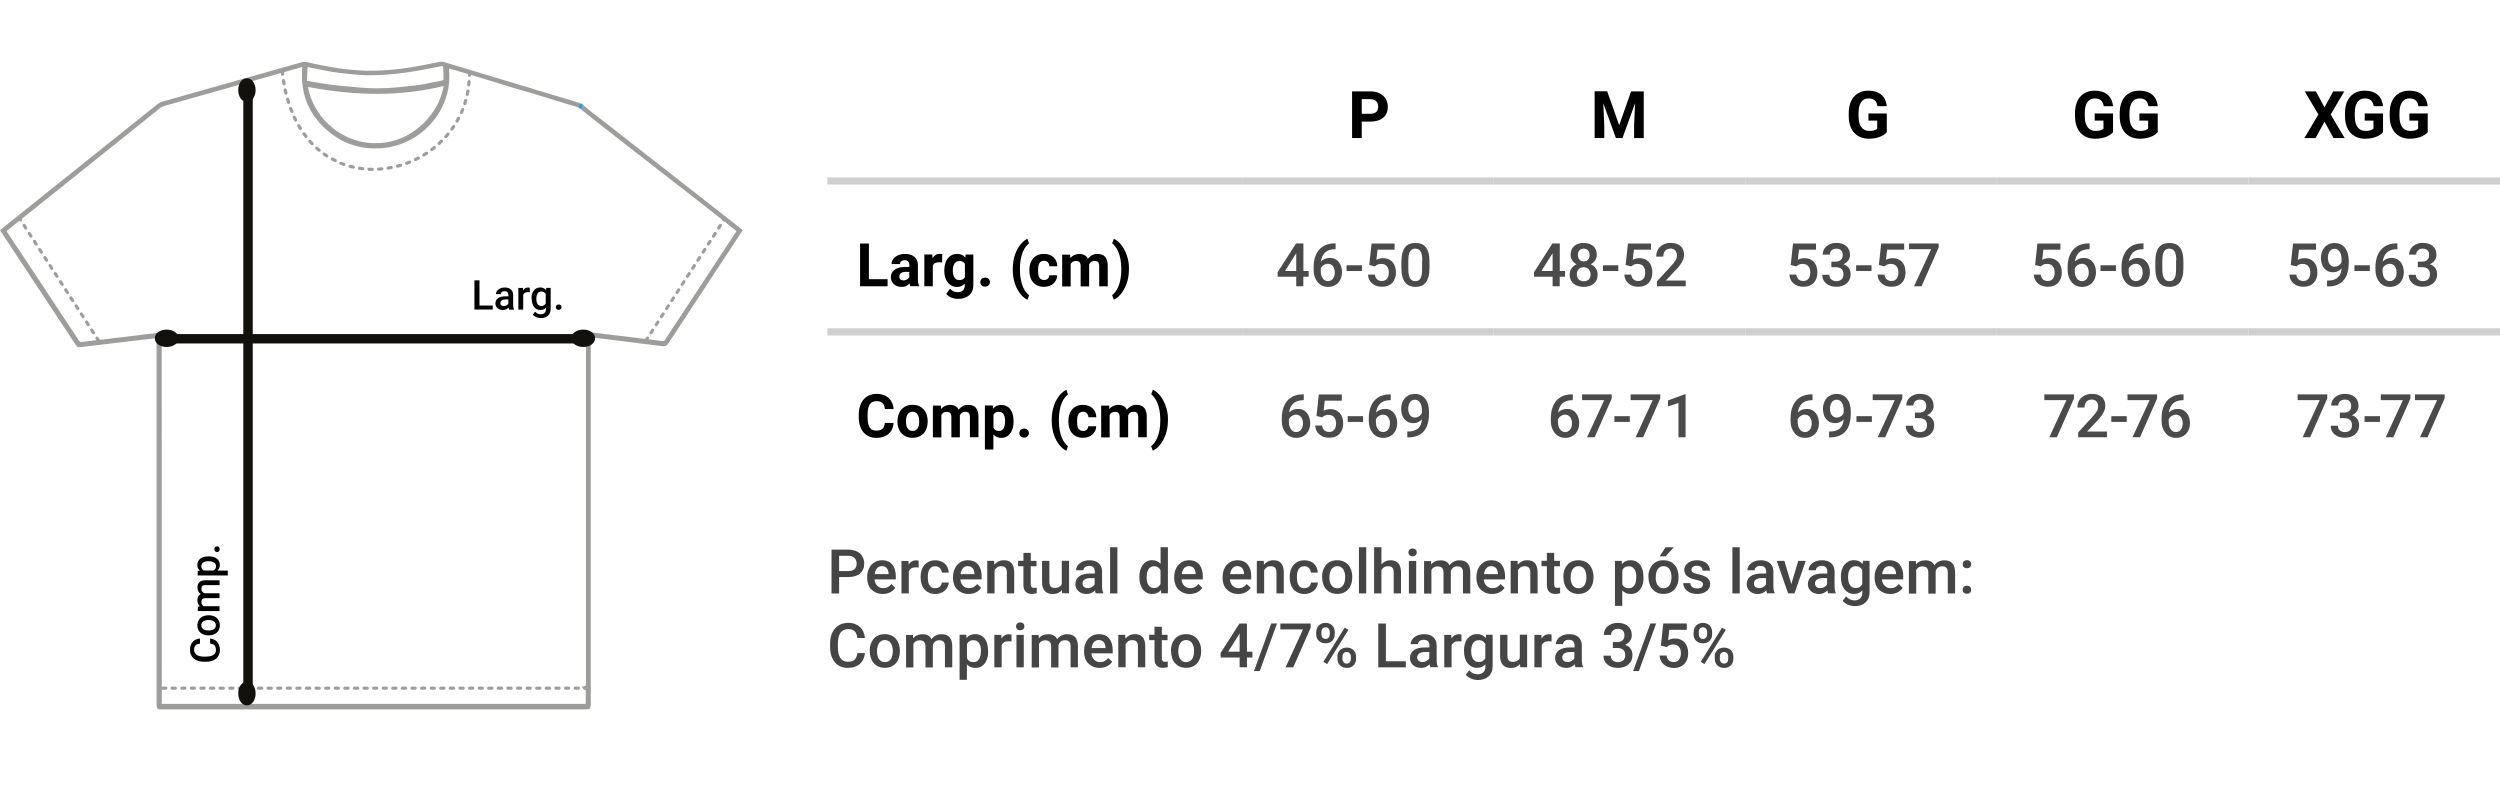 <svg xmlns="http://www.w3.org/2000/svg" id="Layer_1" data-name="Layer 1" viewBox="0 0 365.29 114.69"><defs><style>      .cls-1 {        fill: #000;      }      .cls-1, .cls-2, .cls-3, .cls-4, .cls-5, .cls-6, .cls-7 {        stroke-width: 0px;      }      .cls-2 {        fill: #454545;      }      .cls-3 {        fill: #25a4db;      }      .cls-4 {        fill: #9d9d9c;      }      .cls-5 {        fill: #12110c;      }      .cls-6 {        fill: #cfcfcf;      }      .cls-7 {        fill: #4a4a4a;      }    </style></defs><g><rect class="cls-6" x="120.9" y="25.92" width="60.58" height="1.05"></rect><rect class="cls-6" x="181.49" y="25.92" width="36.76" height="1.05"></rect><rect class="cls-6" x="218.25" y="25.92" width="36.76" height="1.05"></rect><rect class="cls-6" x="255.01" y="25.92" width="36.76" height="1.05"></rect><rect class="cls-6" x="291.77" y="25.92" width="36.76" height="1.05"></rect><rect class="cls-6" x="328.53" y="25.92" width="36.76" height="1.05"></rect><rect class="cls-6" x="120.9" y="47.97" width="60.58" height="1.05"></rect><rect class="cls-6" x="181.49" y="47.97" width="36.76" height="1.05"></rect><rect class="cls-6" x="218.25" y="47.97" width="36.76" height="1.05"></rect><rect class="cls-6" x="255.01" y="47.97" width="36.76" height="1.05"></rect><rect class="cls-6" x="291.77" y="47.97" width="36.76" height="1.05"></rect><rect class="cls-6" x="328.53" y="47.97" width="36.76" height="1.05"></rect><path class="cls-1" d="M198.97,17.77v2.4h-1.41v-6.82h2.66c.4,0,.76.06,1.08.17.32.11.59.27.81.47.22.2.39.44.5.72.12.28.17.58.17.9s-.06.63-.17.9c-.12.27-.28.49-.5.68s-.49.33-.81.43c-.32.1-.68.15-1.08.15h-1.26ZM198.97,16.63h1.26c.2,0,.37-.02.52-.08.15-.05.26-.12.36-.21.09-.09.16-.2.2-.32.04-.12.07-.26.07-.41s-.02-.29-.07-.42c-.04-.14-.11-.26-.2-.36-.09-.1-.21-.19-.36-.25-.15-.06-.32-.09-.52-.09h-1.26v2.14Z"></path><path class="cls-1" d="M234.84,13.35l1.75,4.95,1.74-4.95h1.85v6.82h-1.41v-1.86l.14-3.22-1.84,5.08h-.96l-1.84-5.08.14,3.21v1.86h-1.41v-6.82h1.84Z"></path><path class="cls-1" d="M275.69,19.31c-.08.1-.19.2-.33.31-.14.11-.32.21-.53.31s-.46.17-.75.24c-.29.06-.62.1-1,.1-.44,0-.84-.07-1.21-.22-.36-.15-.68-.36-.93-.64-.26-.28-.46-.63-.6-1.04s-.21-.88-.21-1.41v-.4c0-.53.07-1,.2-1.41s.33-.76.58-1.04c.25-.28.55-.49.9-.64s.75-.22,1.18-.22.83.06,1.15.17.59.27.81.47c.22.2.39.44.51.72.12.28.2.58.24.91h-1.37c-.03-.17-.07-.33-.13-.47-.06-.14-.14-.26-.24-.36-.1-.1-.23-.17-.38-.23-.15-.05-.33-.08-.54-.08-.48,0-.85.18-1.1.55-.25.36-.38.9-.38,1.62v.41c0,.71.14,1.26.41,1.62.27.37.67.55,1.19.55.17,0,.32-.01.44-.03.12-.02.23-.05.32-.08.09-.03.16-.07.22-.11.06-.04.11-.08.15-.11v-1.18h-1.28v-1.04h2.68v2.72Z"></path><g><path class="cls-1" d="M308.75,19.31c-.08.1-.19.2-.33.31-.14.11-.32.21-.53.31s-.46.17-.75.24c-.29.06-.62.1-1,.1-.44,0-.84-.07-1.21-.22-.36-.15-.68-.36-.93-.64-.26-.28-.46-.63-.6-1.04s-.21-.88-.21-1.41v-.4c0-.53.07-1,.2-1.41s.33-.76.58-1.04c.25-.28.55-.49.9-.64s.75-.22,1.18-.22.83.06,1.15.17.59.27.81.47c.22.2.39.44.51.72.12.28.2.58.24.91h-1.37c-.03-.17-.07-.33-.13-.47-.06-.14-.14-.26-.24-.36-.1-.1-.23-.17-.38-.23-.15-.05-.33-.08-.54-.08-.48,0-.85.18-1.1.55-.25.36-.38.9-.38,1.62v.41c0,.71.14,1.26.41,1.62.27.37.67.55,1.19.55.17,0,.32-.01.44-.03.12-.02.23-.05.32-.08.09-.03.16-.07.22-.11.06-.04.11-.08.15-.11v-1.18h-1.28v-1.04h2.68v2.72Z"></path><path class="cls-1" d="M315.28,19.31c-.08.1-.19.2-.33.31-.14.11-.32.21-.53.31s-.46.17-.75.24c-.29.06-.62.1-1,.1-.44,0-.84-.07-1.21-.22-.36-.15-.68-.36-.93-.64-.26-.28-.46-.63-.6-1.04s-.21-.88-.21-1.41v-.4c0-.53.07-1,.2-1.41s.33-.76.58-1.04c.25-.28.55-.49.9-.64s.75-.22,1.18-.22.83.06,1.15.17.59.27.81.47c.22.2.39.44.51.72.12.28.2.58.24.91h-1.37c-.03-.17-.07-.33-.13-.47-.06-.14-.14-.26-.24-.36-.1-.1-.23-.17-.38-.23-.15-.05-.33-.08-.54-.08-.48,0-.85.18-1.1.55-.25.36-.38.9-.38,1.62v.41c0,.71.14,1.26.41,1.62.27.37.67.55,1.19.55.17,0,.32-.01.44-.03.12-.02.23-.05.32-.08.09-.03.16-.07.22-.11.06-.04.11-.08.15-.11v-1.18h-1.28v-1.04h2.68v2.72Z"></path></g><g><path class="cls-1" d="M339.64,15.7l1.28-2.35h1.62l-1.99,3.38,2.04,3.44h-1.63l-1.31-2.39-1.31,2.39h-1.63l2.04-3.44-1.99-3.38h1.62l1.28,2.35Z"></path><path class="cls-1" d="M348.2,19.31c-.08.1-.19.2-.33.31-.14.11-.32.21-.53.31s-.46.17-.75.24c-.29.06-.62.1-1,.1-.44,0-.84-.07-1.21-.22-.36-.15-.68-.36-.93-.64-.26-.28-.46-.63-.6-1.04s-.21-.88-.21-1.41v-.4c0-.53.07-1,.2-1.41s.33-.76.58-1.04c.25-.28.55-.49.9-.64s.75-.22,1.18-.22.83.06,1.15.17.59.27.81.47c.22.2.39.44.51.72.12.28.2.58.24.91h-1.37c-.03-.17-.07-.33-.13-.47-.06-.14-.14-.26-.24-.36-.1-.1-.23-.17-.38-.23-.15-.05-.33-.08-.54-.08-.48,0-.85.18-1.1.55-.25.36-.38.9-.38,1.62v.41c0,.71.14,1.26.41,1.62.27.37.67.55,1.19.55.17,0,.32-.01.44-.03.12-.02.23-.05.32-.08.09-.03.16-.07.22-.11.06-.04.11-.08.15-.11v-1.18h-1.28v-1.04h2.68v2.72Z"></path><path class="cls-1" d="M354.73,19.31c-.08.1-.19.2-.33.31-.14.11-.32.21-.53.31s-.46.17-.75.24c-.29.06-.62.1-1,.1-.44,0-.84-.07-1.21-.22-.36-.15-.68-.36-.93-.64-.26-.28-.46-.63-.6-1.04s-.21-.88-.21-1.41v-.4c0-.53.07-1,.2-1.41s.33-.76.58-1.04c.25-.28.55-.49.9-.64s.75-.22,1.18-.22.83.06,1.15.17.59.27.81.47c.22.2.39.44.51.72.12.28.2.58.24.91h-1.37c-.03-.17-.07-.33-.13-.47-.06-.14-.14-.26-.24-.36-.1-.1-.23-.17-.38-.23-.15-.05-.33-.08-.54-.08-.48,0-.85.18-1.1.55-.25.36-.38.9-.38,1.62v.41c0,.71.14,1.26.41,1.62.27.37.67.55,1.19.55.17,0,.32-.01.44-.03.12-.02.23-.05.32-.08.09-.03.16-.07.22-.11.06-.04.11-.08.15-.11v-1.18h-1.28v-1.04h2.68v2.72Z"></path></g><g><path class="cls-1" d="M126.95,40.8h2.74v1.03h-4.02v-6.25h1.29v5.22Z"></path><path class="cls-1" d="M133.03,41.83c-.06-.11-.1-.25-.12-.42-.13.14-.28.26-.47.36-.19.1-.42.15-.7.15-.22,0-.43-.03-.62-.1s-.36-.16-.5-.29-.25-.27-.33-.44-.12-.36-.12-.56c0-.24.04-.46.14-.65s.23-.35.41-.48c.18-.13.4-.23.67-.3.27-.07.58-.1.93-.1h.55v-.27c0-.21-.06-.39-.17-.52s-.28-.19-.52-.19c-.21,0-.37.05-.49.15-.12.1-.18.24-.18.41h-1.24c0-.2.05-.39.14-.57.09-.18.23-.34.4-.47.17-.13.38-.24.62-.32.24-.08.52-.12.82-.12.27,0,.52.03.75.1.23.07.43.17.59.31.17.14.3.31.39.51.09.2.14.44.14.71v1.97c0,.13,0,.25.01.35,0,.1.02.2.03.28s.03.16.06.23.05.13.08.19v.07h-1.25ZM132.01,40.97c.11,0,.2-.01.29-.04s.17-.06.24-.1c.07-.04.13-.09.19-.14.05-.05.1-.11.13-.17v-.8h-.51c-.16,0-.3.02-.42.05-.12.04-.22.09-.3.15-.08.06-.13.14-.17.23s-.06.18-.06.29c0,.15.05.28.16.38.11.1.26.15.45.15Z"></path><path class="cls-1" d="M137.67,38.35c-.06,0-.14-.02-.22-.02-.08,0-.16-.01-.23-.01-.24,0-.44.04-.59.12-.15.08-.26.2-.33.35v3.04h-1.24v-4.65h1.17l.03.55c.12-.2.26-.36.43-.47.17-.11.37-.17.6-.17.07,0,.14,0,.21.02.07.01.13.02.18.04l-.02,1.19Z"></path><path class="cls-1" d="M137.98,39.48c0-.35.04-.67.13-.97s.21-.54.37-.75.36-.37.59-.49c.23-.11.49-.17.79-.17.27,0,.5.05.7.14.19.09.36.22.49.39l.05-.44h1.12v4.49c0,.32-.05.6-.16.85-.11.25-.26.45-.46.62-.2.17-.43.3-.7.39-.27.09-.58.13-.91.13-.14,0-.29-.01-.46-.04-.16-.03-.32-.07-.47-.13-.16-.06-.3-.14-.44-.23-.14-.09-.26-.2-.36-.33l.55-.76c.15.16.31.29.5.38.19.09.4.14.62.14.33,0,.59-.09.77-.26.18-.18.27-.43.27-.75v-.25c-.14.15-.3.27-.49.36-.19.08-.4.13-.64.13-.29,0-.55-.06-.78-.18s-.43-.28-.59-.49-.29-.46-.37-.75-.13-.6-.13-.94v-.09ZM139.22,39.57c0,.19.02.37.06.53s.1.31.17.43c.08.12.18.22.3.29.12.07.26.11.42.11.2,0,.36-.04.5-.11.13-.07.24-.18.32-.31v-1.95c-.08-.14-.19-.24-.32-.32-.13-.07-.29-.11-.49-.11-.16,0-.3.04-.42.11-.12.07-.22.17-.3.29s-.14.27-.18.43c-.04.17-.06.35-.06.54v.09Z"></path><path class="cls-1" d="M143.24,41.22c0-.09.02-.18.05-.26.03-.08.08-.15.14-.21.06-.06.14-.1.22-.14.09-.03.18-.05.29-.05s.2.02.29.05c.09.03.16.08.22.14.06.06.11.13.14.21.03.08.05.17.05.26s-.02.18-.05.26c-.03.08-.08.15-.14.21-.06.06-.14.1-.22.14-.09.03-.18.05-.29.05s-.2-.02-.29-.05c-.09-.03-.16-.08-.22-.14s-.11-.13-.14-.21c-.03-.08-.05-.17-.05-.26Z"></path><path class="cls-1" d="M147.98,39.29c0-.4.03-.78.09-1.14.06-.35.14-.68.25-.98.1-.3.23-.58.37-.82.14-.25.29-.47.45-.66.16-.19.32-.35.49-.49.17-.13.33-.24.49-.31l.24.67c-.16.12-.32.28-.48.49-.16.21-.3.46-.43.76s-.23.66-.3,1.07c-.08.41-.12.87-.12,1.4v.12c0,.52.04.99.12,1.4.08.41.18.76.3,1.07s.27.56.43.77c.16.21.32.37.48.5l-.24.66c-.16-.07-.32-.17-.49-.31-.17-.13-.33-.3-.49-.49-.16-.19-.31-.41-.45-.66-.14-.25-.26-.52-.37-.82-.1-.3-.19-.63-.25-.98-.06-.35-.09-.73-.09-1.14v-.1Z"></path><path class="cls-1" d="M152.54,40.92c.11,0,.22-.02.31-.05.09-.03.18-.08.24-.14s.12-.13.16-.22.06-.18.06-.29h1.16c0,.25-.05.47-.15.68s-.24.39-.41.54c-.17.15-.37.27-.61.35s-.48.12-.75.12c-.36,0-.68-.06-.94-.18s-.49-.29-.67-.5c-.18-.21-.31-.46-.4-.74-.09-.28-.13-.59-.13-.92v-.12c0-.33.04-.64.13-.92s.22-.54.4-.75c.18-.21.4-.38.67-.5.27-.12.58-.18.94-.18.29,0,.55.04.78.13s.44.21.61.36c.17.16.3.35.4.57.09.22.14.48.15.75h-1.16c0-.11-.02-.22-.06-.32-.04-.1-.09-.18-.15-.26-.07-.07-.15-.13-.24-.17s-.21-.06-.33-.06c-.18,0-.33.04-.44.11-.11.07-.2.17-.27.3s-.11.27-.13.43-.03.33-.03.51v.12c0,.18.01.35.03.51.02.16.07.31.13.43s.15.22.27.29c.11.07.27.11.45.11Z"></path><path class="cls-1" d="M156.36,37.19l.04.52c.15-.19.34-.34.56-.44s.48-.16.77-.16.52.06.74.17c.21.11.38.29.5.54.15-.22.34-.39.57-.52s.5-.19.82-.19c.23,0,.43.03.62.09s.34.16.47.3c.13.14.23.32.3.55.07.22.11.5.11.83v2.96h-1.25v-2.96c0-.15-.02-.28-.05-.38s-.08-.18-.14-.23c-.06-.06-.13-.09-.22-.12s-.18-.03-.29-.03c-.19,0-.35.05-.48.14-.13.1-.23.23-.29.39,0,.01,0,.03,0,.05,0,.02,0,.03,0,.05v3.1h-1.24v-2.95c0-.15-.02-.28-.05-.38-.03-.1-.08-.18-.14-.24-.06-.06-.13-.1-.22-.12-.09-.02-.19-.03-.29-.03-.18,0-.34.04-.46.12-.13.08-.23.18-.3.32v3.29h-1.24v-4.65h1.16Z"></path><path class="cls-1" d="M164.95,39.39c0,.39-.03.76-.09,1.11-.06.35-.15.67-.26.98s-.23.58-.38.83c-.14.25-.3.48-.46.67-.16.2-.33.36-.51.5-.17.14-.35.24-.51.31l-.24-.66c.16-.12.32-.28.48-.49.16-.21.3-.46.43-.77.13-.31.23-.66.31-1.07.08-.41.12-.88.12-1.4v-.12c0-.52-.04-.99-.12-1.4s-.18-.77-.31-1.07c-.13-.31-.27-.56-.43-.77-.16-.21-.31-.37-.47-.49l.24-.66c.17.07.34.18.51.31.17.14.34.3.51.5.16.2.32.42.46.67.14.25.27.53.38.83.11.3.19.63.26.97s.09.72.09,1.11v.1Z"></path></g><g><path class="cls-7" d="M190.44,39.6h.78v.84h-.78v1.39h-1.04v-1.39h-2.7l-.03-.64,2.7-4.23h1.08v4.02ZM187.76,39.6h1.64v-2.61l-.08.14-1.56,2.47Z"></path><path class="cls-7" d="M195.15,35.55v.86h-.07c-.34,0-.63.05-.88.14-.25.09-.46.22-.62.39s-.3.35-.39.57c-.09.22-.15.45-.18.7.16-.17.35-.3.57-.39.22-.09.46-.13.72-.13.3,0,.57.06.79.17.23.12.41.27.56.47.15.19.25.42.33.67.07.25.11.51.11.78,0,.3-.05.58-.14.84-.09.26-.22.48-.4.68-.17.19-.39.34-.64.45-.25.11-.54.17-.86.17-.34,0-.64-.07-.9-.2-.26-.13-.48-.31-.66-.54-.18-.23-.31-.49-.41-.78-.09-.29-.14-.61-.14-.93v-.41c0-.31.02-.61.07-.9.05-.29.12-.57.23-.83.1-.26.24-.5.4-.71.16-.22.36-.41.59-.56.23-.16.49-.28.79-.37.3-.09.64-.13,1.02-.13h.12ZM194.03,38.54c-.12,0-.24.02-.35.06s-.21.09-.3.15c-.09.06-.17.14-.24.22s-.12.18-.16.27v.32c0,.25.03.47.08.66.06.19.13.35.23.47.09.13.2.22.33.29s.26.1.4.1c.16,0,.3-.03.42-.09s.23-.15.32-.26.15-.24.2-.4.07-.32.07-.51c0-.17-.02-.34-.06-.49-.04-.15-.11-.29-.19-.41-.08-.12-.19-.21-.32-.28s-.27-.1-.44-.1Z"></path><path class="cls-7" d="M199,39.6h-2.25v-.84h2.25v.84Z"></path><path class="cls-7" d="M200.07,38.73l.34-3.15h3.36v.9h-2.49l-.17,1.49c.1-.06.23-.11.4-.17.17-.05.36-.08.58-.08.29,0,.56.05.79.15.23.1.43.24.59.42.16.18.28.4.37.66s.13.55.13.88c0,.29-.04.56-.13.81s-.21.47-.38.66c-.17.19-.38.34-.64.44-.26.11-.56.16-.91.16-.26,0-.51-.04-.75-.11-.24-.08-.45-.19-.63-.34-.18-.15-.34-.33-.45-.56-.12-.22-.18-.48-.2-.77h1.01c.04.3.15.54.33.7.18.16.41.24.7.24.17,0,.32-.03.44-.09.13-.06.23-.15.32-.26.08-.11.15-.25.19-.4.04-.16.06-.33.06-.52,0-.18-.02-.34-.07-.49-.05-.15-.12-.28-.21-.39-.09-.11-.21-.2-.35-.26-.14-.06-.3-.09-.48-.09-.12,0-.23,0-.32.03-.09.02-.17.05-.24.08-.07.03-.13.07-.19.12-.06.04-.11.09-.17.14l-.83-.21Z"></path><path class="cls-7" d="M208.87,39.2c0,.5-.05.92-.15,1.26-.1.35-.23.63-.41.84-.18.22-.39.37-.64.47-.25.1-.53.15-.84.15s-.59-.05-.84-.15-.47-.25-.65-.47c-.18-.22-.32-.5-.42-.84-.1-.34-.15-.77-.15-1.26v-1.01c0-.5.05-.91.15-1.26.1-.34.24-.62.41-.83s.39-.37.65-.46c.25-.09.53-.14.84-.14s.59.05.84.14c.25.09.47.25.65.46s.32.49.41.83c.1.34.15.76.15,1.26v1.01ZM207.82,38.03c0-.32-.02-.58-.07-.8-.04-.22-.11-.39-.2-.52-.09-.13-.19-.23-.32-.29-.12-.06-.27-.09-.43-.09s-.3.03-.43.09c-.12.06-.23.15-.32.29-.09.13-.15.31-.2.52-.04.22-.07.48-.07.8v1.32c0,.31.02.58.07.8.05.22.11.4.2.54.09.14.19.24.32.3s.27.09.43.09.31-.03.43-.09.23-.16.31-.3c.08-.14.15-.32.19-.54.04-.22.06-.49.06-.8v-1.32Z"></path></g><g><path class="cls-7" d="M227.9,39.6h.78v.84h-.78v1.39h-1.04v-1.39h-2.7l-.03-.64,2.7-4.23h1.08v4.02ZM225.22,39.6h1.64v-2.61l-.08.14-1.56,2.47Z"></path><path class="cls-7" d="M233.31,37.23c0,.31-.08.58-.24.82-.16.24-.37.43-.64.56.15.07.29.16.42.26s.23.22.32.35c.09.13.16.27.2.42.05.15.07.32.07.49,0,.29-.05.55-.15.77-.1.22-.25.41-.43.56-.18.15-.4.27-.65.34-.25.08-.52.12-.81.12s-.56-.04-.81-.12c-.25-.08-.47-.19-.65-.34s-.33-.34-.43-.56c-.1-.22-.16-.48-.16-.77,0-.17.02-.33.07-.49.05-.15.11-.29.2-.42s.19-.24.32-.35.27-.19.42-.26c-.27-.14-.48-.33-.64-.56-.16-.24-.23-.51-.23-.82,0-.28.05-.52.14-.74.09-.22.23-.4.4-.55s.37-.26.6-.33c.23-.08.49-.11.77-.11s.53.04.77.11c.23.08.44.19.61.33s.3.33.4.55c.09.22.14.46.14.74ZM232.4,40.08c0-.15-.02-.3-.07-.42s-.12-.24-.2-.33c-.09-.09-.19-.16-.32-.21-.12-.05-.26-.07-.41-.07s-.29.02-.42.07c-.12.05-.23.12-.31.21-.09.09-.15.2-.2.33s-.07.27-.07.42.02.3.07.42.11.23.2.32.19.15.32.2.26.07.42.07c.31,0,.56-.09.74-.27.18-.18.26-.42.26-.74ZM232.27,37.27c0-.14-.02-.26-.06-.38-.04-.11-.1-.21-.17-.3-.07-.08-.17-.15-.27-.19-.11-.05-.23-.07-.36-.07-.27,0-.48.08-.63.25-.15.17-.23.4-.23.68,0,.14.02.27.06.38.04.12.1.21.17.3.07.08.17.14.27.19s.23.07.36.07.26-.02.36-.07c.11-.04.2-.11.27-.19s.13-.18.17-.3c.04-.12.06-.24.06-.38Z"></path><path class="cls-7" d="M236.46,39.6h-2.25v-.84h2.25v.84Z"></path><path class="cls-7" d="M237.53,38.73l.34-3.15h3.36v.9h-2.49l-.17,1.49c.1-.06.23-.11.4-.17.17-.05.36-.08.58-.08.29,0,.56.05.79.15.23.1.43.24.59.42.16.18.28.4.37.66s.13.55.13.88c0,.29-.04.56-.13.81s-.21.47-.38.66c-.17.19-.38.34-.64.44-.26.11-.56.16-.91.16-.26,0-.51-.04-.75-.11-.24-.08-.45-.19-.63-.34-.18-.15-.34-.33-.45-.56-.12-.22-.18-.48-.2-.77h1.01c.04.3.15.54.33.7.18.16.41.24.7.24.17,0,.32-.03.44-.09.13-.06.23-.15.32-.26.08-.11.15-.25.19-.4.04-.16.06-.33.06-.52,0-.18-.02-.34-.07-.49-.05-.15-.12-.28-.21-.39-.09-.11-.21-.2-.35-.26-.14-.06-.3-.09-.48-.09-.12,0-.23,0-.32.03-.09.02-.17.05-.24.08-.07.03-.13.07-.19.12-.06.04-.11.09-.17.14l-.83-.21Z"></path><path class="cls-7" d="M246.31,41.83h-4.2v-.72l2.04-2.22c.17-.19.31-.36.43-.5.11-.15.2-.28.27-.4.07-.12.11-.24.14-.34.03-.11.04-.21.04-.32,0-.14-.02-.28-.06-.4s-.1-.23-.18-.32c-.08-.09-.18-.16-.29-.21-.11-.05-.25-.08-.4-.08-.18,0-.34.03-.47.09-.13.06-.24.14-.33.24s-.15.22-.2.37c-.04.14-.07.3-.07.47h-1.04c0-.27.05-.53.14-.78.09-.24.23-.45.41-.63.18-.18.4-.32.67-.43.26-.1.56-.16.9-.16.31,0,.59.04.83.12.24.08.45.2.62.35s.29.33.38.54c.09.21.13.45.13.71,0,.19-.03.39-.09.58s-.15.38-.26.57c-.11.19-.24.38-.4.57-.15.19-.32.38-.51.57l-1.4,1.49h2.9v.83Z"></path></g><g><path class="cls-7" d="M261.65,38.73l.34-3.15h3.36v.9h-2.49l-.17,1.49c.1-.06.23-.11.4-.17.17-.05.36-.08.58-.08.29,0,.56.05.79.15.23.1.43.24.59.42.16.18.28.4.37.66s.13.55.13.88c0,.29-.04.56-.13.81s-.21.47-.38.66c-.17.19-.38.34-.64.44-.26.11-.56.16-.91.16-.26,0-.51-.04-.75-.11-.24-.08-.45-.19-.63-.34-.18-.15-.34-.33-.45-.56-.12-.22-.18-.48-.2-.77h1.01c.04.3.15.54.33.7.18.16.41.24.7.24.17,0,.32-.03.44-.09.13-.06.23-.15.32-.26.08-.11.15-.25.19-.4.04-.16.06-.33.06-.52,0-.18-.02-.34-.07-.49-.05-.15-.12-.28-.21-.39-.09-.11-.21-.2-.35-.26-.14-.06-.3-.09-.48-.09-.12,0-.23,0-.32.03-.09.02-.17.05-.24.08-.07.03-.13.07-.19.12-.06.04-.11.09-.17.14l-.83-.21Z"></path><path class="cls-7" d="M267.57,38.23h.62c.18,0,.34-.02.47-.07s.24-.11.33-.2.15-.18.2-.3c.04-.12.06-.25.06-.39,0-.3-.08-.53-.23-.69-.16-.16-.39-.25-.71-.25-.14,0-.26.02-.38.06-.12.04-.22.1-.3.18-.09.08-.15.17-.2.27-.05.11-.07.23-.07.36h-1.04c0-.25.05-.47.15-.68.1-.21.24-.39.41-.54.18-.15.39-.27.63-.36.25-.09.51-.13.8-.13s.57.04.82.11c.25.08.46.19.63.34.18.15.31.33.41.56.1.22.15.48.15.77,0,.13-.02.25-.06.38-.04.13-.1.25-.18.37-.08.12-.18.23-.3.33-.12.1-.26.19-.42.26.19.07.35.15.49.25.13.1.24.22.32.34.08.13.14.26.18.41.04.15.06.3.06.45,0,.29-.05.55-.16.78-.11.23-.25.42-.44.58-.19.16-.41.27-.67.36-.26.08-.53.12-.83.12-.27,0-.53-.04-.78-.11-.25-.07-.47-.19-.65-.33s-.34-.33-.45-.55c-.11-.22-.17-.48-.17-.76h1.04c0,.14.02.26.07.38.05.11.12.21.21.29.09.08.2.15.32.19.13.04.27.07.42.07.32,0,.58-.09.76-.26s.28-.42.28-.75c0-.18-.03-.33-.08-.46s-.13-.24-.23-.32-.22-.15-.36-.19-.3-.06-.48-.06h-.62v-.82Z"></path><path class="cls-7" d="M273.46,39.6h-2.25v-.84h2.25v.84Z"></path><path class="cls-7" d="M274.53,38.73l.34-3.15h3.36v.9h-2.49l-.17,1.49c.1-.06.23-.11.4-.17.17-.05.36-.08.58-.08.29,0,.56.05.79.15.23.1.43.24.59.42.16.18.28.4.37.66s.13.55.13.88c0,.29-.04.56-.13.81s-.21.47-.38.66c-.17.19-.38.34-.64.44-.26.11-.56.16-.91.16-.26,0-.51-.04-.75-.11-.24-.08-.45-.19-.63-.34-.18-.15-.34-.33-.45-.56-.12-.22-.18-.48-.2-.77h1.01c.04.3.15.54.33.7.18.16.41.24.7.24.17,0,.32-.03.44-.09.13-.06.23-.15.32-.26.08-.11.15-.25.19-.4.04-.16.06-.33.06-.52,0-.18-.02-.34-.07-.49-.05-.15-.12-.28-.21-.39-.09-.11-.21-.2-.35-.26-.14-.06-.3-.09-.48-.09-.12,0-.23,0-.32.03-.09.02-.17.05-.24.08-.07.03-.13.07-.19.12-.06.04-.11.09-.17.14l-.83-.21Z"></path><path class="cls-7" d="M283.27,36.16l-2.5,5.67h-1.1l2.5-5.42h-3.23v-.84h4.33v.58Z"></path></g><g><path class="cls-7" d="M297.36,38.73l.34-3.15h3.36v.9h-2.49l-.17,1.49c.1-.06.23-.11.4-.17.17-.05.36-.08.58-.08.29,0,.56.05.79.15.23.1.43.24.59.42.16.18.28.4.37.66s.13.55.13.88c0,.29-.04.56-.13.81s-.21.47-.38.66c-.17.19-.38.34-.64.44-.26.11-.56.16-.91.16-.26,0-.51-.04-.75-.11-.24-.08-.45-.19-.63-.34-.18-.15-.34-.33-.45-.56-.12-.22-.18-.48-.2-.77h1.01c.04.3.15.54.33.7.18.16.41.24.7.24.17,0,.32-.03.44-.09.13-.06.23-.15.32-.26.08-.11.15-.25.19-.4.04-.16.06-.33.06-.52,0-.18-.02-.34-.07-.49-.05-.15-.12-.28-.21-.39-.09-.11-.21-.2-.35-.26-.14-.06-.3-.09-.48-.09-.12,0-.23,0-.32.03-.09.02-.17.05-.24.08-.07.03-.13.07-.19.12-.06.04-.11.09-.17.14l-.83-.21Z"></path><path class="cls-7" d="M305.32,35.55v.86h-.07c-.34,0-.63.05-.88.14-.25.09-.46.22-.62.39s-.3.35-.39.57c-.09.22-.15.45-.18.7.16-.17.35-.3.57-.39.22-.09.46-.13.72-.13.3,0,.57.06.79.17.23.12.41.27.56.47.15.19.25.42.33.67.07.25.11.51.11.78,0,.3-.05.58-.14.84-.09.26-.22.48-.4.68-.17.19-.39.34-.64.45-.25.11-.54.17-.86.17-.34,0-.64-.07-.9-.2-.26-.13-.48-.31-.66-.54-.18-.23-.31-.49-.41-.78-.09-.29-.14-.61-.14-.93v-.41c0-.31.02-.61.07-.9.05-.29.12-.57.23-.83.1-.26.24-.5.4-.71.16-.22.36-.41.59-.56.23-.16.49-.28.79-.37.3-.09.64-.13,1.02-.13h.12ZM304.2,38.54c-.12,0-.24.02-.35.06s-.21.09-.3.15c-.09.06-.17.14-.24.22s-.12.18-.16.27v.32c0,.25.03.47.08.66.06.19.13.35.23.47.09.13.2.22.33.29s.26.1.4.1c.16,0,.3-.03.42-.09s.23-.15.32-.26.15-.24.2-.4.07-.32.07-.51c0-.17-.02-.34-.06-.49-.04-.15-.11-.29-.19-.41-.08-.12-.19-.21-.32-.28s-.27-.1-.44-.1Z"></path><path class="cls-7" d="M309.17,39.6h-2.25v-.84h2.25v.84Z"></path><path class="cls-7" d="M313.2,35.55v.86h-.07c-.34,0-.63.05-.88.14-.25.09-.46.22-.62.39s-.3.35-.39.57c-.09.22-.15.45-.18.7.16-.17.35-.3.57-.39.22-.09.46-.13.72-.13.3,0,.57.06.79.17.23.12.41.27.56.47.15.19.25.42.33.67.07.25.11.51.11.78,0,.3-.05.58-.14.84-.09.26-.22.48-.4.68-.17.19-.39.34-.64.45-.25.11-.54.17-.86.17-.34,0-.64-.07-.9-.2-.26-.13-.48-.31-.66-.54-.18-.23-.31-.49-.41-.78-.09-.29-.14-.61-.14-.93v-.41c0-.31.02-.61.07-.9.05-.29.12-.57.23-.83.1-.26.24-.5.4-.71.16-.22.36-.41.59-.56.23-.16.49-.28.79-.37.3-.09.64-.13,1.02-.13h.12ZM312.08,38.54c-.12,0-.24.02-.35.06s-.21.09-.3.15c-.09.06-.17.14-.24.22s-.12.18-.16.27v.32c0,.25.03.47.08.66.06.19.13.35.23.47.09.13.2.22.33.29s.26.1.4.1c.16,0,.3-.03.42-.09s.23-.15.32-.26.15-.24.2-.4.07-.32.07-.51c0-.17-.02-.34-.06-.49-.04-.15-.11-.29-.19-.41-.08-.12-.19-.21-.32-.28s-.27-.1-.44-.1Z"></path><path class="cls-7" d="M319.03,39.2c0,.5-.05.92-.15,1.26-.1.35-.23.63-.41.84-.18.22-.39.37-.64.47-.25.1-.53.15-.84.15s-.59-.05-.84-.15-.47-.25-.65-.47c-.18-.22-.32-.5-.42-.84-.1-.34-.15-.77-.15-1.26v-1.01c0-.5.05-.91.15-1.26.1-.34.24-.62.41-.83s.39-.37.65-.46c.25-.09.53-.14.84-.14s.59.05.84.14c.25.09.47.25.65.46s.32.49.41.83c.1.34.15.76.15,1.26v1.01ZM317.99,38.03c0-.32-.02-.58-.07-.8-.04-.22-.11-.39-.2-.52-.09-.13-.19-.23-.32-.29-.12-.06-.27-.09-.43-.09s-.3.03-.43.09c-.12.06-.23.15-.32.29-.09.13-.15.31-.2.52-.04.22-.07.48-.07.8v1.32c0,.31.02.58.07.8.05.22.11.4.2.54.09.14.19.24.32.3s.27.09.43.09.31-.03.43-.09.23-.16.31-.3c.08-.14.15-.32.19-.54.04-.22.06-.49.06-.8v-1.32Z"></path></g><g><path class="cls-7" d="M334.71,38.73l.34-3.15h3.36v.9h-2.49l-.17,1.49c.1-.06.23-.11.4-.17.17-.05.36-.08.58-.08.29,0,.56.05.79.15.23.1.43.24.59.42.16.18.28.4.37.66s.13.55.13.88c0,.29-.04.56-.13.81s-.21.47-.38.66c-.17.19-.38.34-.64.44-.26.11-.56.16-.91.16-.26,0-.51-.04-.75-.11-.24-.08-.45-.19-.63-.34-.18-.15-.34-.33-.45-.56-.12-.22-.18-.48-.2-.77h1.01c.04.3.15.54.33.7.18.16.41.24.7.24.17,0,.32-.03.44-.09.13-.06.23-.15.32-.26.08-.11.15-.25.19-.4.04-.16.06-.33.06-.52,0-.18-.02-.34-.07-.49-.05-.15-.12-.28-.21-.39-.09-.11-.21-.2-.35-.26-.14-.06-.3-.09-.48-.09-.12,0-.23,0-.32.03-.09.02-.17.05-.24.08-.07.03-.13.07-.19.12-.06.04-.11.09-.17.14l-.83-.21Z"></path><path class="cls-7" d="M340.1,41c.37,0,.68-.04.94-.14s.46-.21.62-.37c.16-.16.27-.35.35-.56.07-.22.12-.45.14-.7-.16.17-.34.3-.55.4-.21.1-.43.15-.68.15-.31,0-.57-.06-.8-.17-.22-.11-.41-.27-.56-.46-.15-.19-.26-.42-.33-.67-.07-.25-.11-.52-.11-.79,0-.3.04-.58.14-.85s.22-.5.39-.69c.17-.2.38-.35.63-.47.25-.11.54-.17.86-.17.34,0,.64.07.9.2.26.14.47.32.64.55s.3.5.38.81.13.63.13.98v.34c0,.3-.02.6-.06.88s-.11.56-.2.82c-.09.26-.22.5-.37.71-.15.22-.35.4-.57.56-.23.16-.5.28-.81.37-.31.09-.67.13-1.07.13h-.09v-.86h.08ZM341.13,38.96c.11,0,.22-.02.32-.05s.2-.08.29-.14c.09-.06.17-.13.23-.21s.13-.17.17-.27v-.41c0-.25-.03-.47-.08-.66-.05-.19-.13-.35-.22-.48-.09-.13-.2-.23-.32-.29s-.25-.1-.39-.1c-.16,0-.3.03-.42.1-.12.07-.23.16-.31.28s-.15.26-.19.42c-.04.16-.07.33-.07.51s.02.34.06.49c.04.16.1.3.18.42.08.12.19.22.31.29.12.07.27.11.44.11Z"></path><path class="cls-7" d="M346.27,39.6h-2.25v-.84h2.25v.84Z"></path><path class="cls-7" d="M350.3,35.55v.86h-.07c-.34,0-.63.05-.88.14-.25.09-.46.22-.62.39s-.3.35-.39.57c-.09.22-.15.45-.18.7.16-.17.35-.3.57-.39.22-.09.46-.13.72-.13.3,0,.57.06.79.17.23.12.41.27.56.47.15.19.25.42.33.67.07.25.11.51.11.78,0,.3-.05.58-.14.84-.09.26-.22.48-.4.68-.17.19-.39.34-.64.45-.25.11-.54.17-.86.17-.34,0-.64-.07-.9-.2-.26-.13-.48-.31-.66-.54-.18-.23-.31-.49-.41-.78-.09-.29-.14-.61-.14-.93v-.41c0-.31.02-.61.07-.9.05-.29.12-.57.23-.83.1-.26.24-.5.4-.71.16-.22.36-.41.59-.56.23-.16.49-.28.79-.37.3-.09.64-.13,1.02-.13h.12ZM349.18,38.54c-.12,0-.24.02-.35.06s-.21.09-.3.15c-.09.06-.17.14-.24.22s-.12.18-.16.27v.32c0,.25.03.47.08.66.06.19.13.35.23.47.09.13.2.22.33.29s.26.1.4.1c.16,0,.3-.03.42-.09s.23-.15.32-.26.15-.24.2-.4.07-.32.07-.51c0-.17-.02-.34-.06-.49-.04-.15-.11-.29-.19-.41-.08-.12-.19-.21-.32-.28s-.27-.1-.44-.1Z"></path><path class="cls-7" d="M353.26,38.23h.62c.18,0,.34-.02.47-.07s.24-.11.33-.2.15-.18.2-.3c.04-.12.06-.25.06-.39,0-.3-.08-.53-.23-.69-.16-.16-.39-.25-.71-.25-.14,0-.26.02-.38.06-.12.04-.22.1-.3.18-.09.08-.15.17-.2.27-.05.11-.07.23-.07.36h-1.04c0-.25.05-.47.15-.68.1-.21.24-.39.41-.54.18-.15.39-.27.63-.36.25-.09.51-.13.8-.13s.57.04.82.11c.25.08.46.19.63.34.18.15.31.33.41.56.1.22.15.48.15.77,0,.13-.02.25-.06.38-.04.13-.1.25-.18.37-.08.12-.18.23-.3.33-.12.1-.26.19-.42.26.19.07.35.15.49.25.13.1.24.22.32.34.08.13.14.26.18.41.04.15.06.3.06.45,0,.29-.05.55-.16.78-.11.23-.25.42-.44.58-.19.16-.41.27-.67.36-.26.08-.53.12-.83.12-.27,0-.53-.04-.78-.11-.25-.07-.47-.19-.65-.33s-.34-.33-.45-.55c-.11-.22-.17-.48-.17-.76h1.04c0,.14.02.26.07.38.05.11.12.21.21.29.09.08.2.15.32.19.13.04.27.07.42.07.32,0,.58-.09.76-.26s.28-.42.28-.75c0-.18-.03-.33-.08-.46s-.13-.24-.23-.32-.22-.15-.36-.19-.3-.06-.48-.06h-.62v-.82Z"></path></g><g><path class="cls-1" d="M130.57,61.81c-.02.32-.09.61-.21.88-.12.27-.29.49-.5.68-.21.19-.47.34-.77.45-.3.11-.65.16-1.03.16s-.76-.07-1.08-.21c-.32-.14-.59-.34-.81-.6-.22-.26-.39-.58-.51-.95-.12-.37-.18-.79-.18-1.25v-.41c0-.46.06-.88.19-1.25.12-.37.3-.69.52-.95.22-.26.5-.46.82-.6.32-.14.68-.21,1.07-.21s.73.06,1.03.17.55.26.76.46c.21.2.37.43.49.7.12.27.19.56.22.88h-1.29c-.01-.19-.05-.35-.1-.49-.05-.14-.12-.26-.22-.36-.09-.1-.22-.17-.37-.22-.15-.05-.33-.08-.54-.08-.44,0-.76.16-.97.47-.21.32-.32.81-.32,1.47v.42c0,.32.02.61.07.85s.12.45.22.61c.1.16.23.29.4.37.16.08.36.12.59.12.2,0,.38-.02.53-.07.15-.05.27-.12.37-.21.1-.09.18-.21.23-.35.05-.14.09-.3.1-.49h1.29Z"></path><path class="cls-1" d="M131.14,61.52c0-.34.05-.65.15-.94.1-.29.24-.54.43-.75.19-.21.42-.38.69-.5.27-.12.58-.18.93-.18s.67.06.94.18c.27.12.51.29.69.5.19.21.33.46.43.75s.15.6.15.94v.09c0,.34-.05.65-.15.94-.1.29-.24.54-.43.75-.19.21-.42.38-.69.49s-.58.18-.94.18-.67-.06-.94-.18-.5-.28-.69-.49c-.19-.21-.33-.46-.43-.75-.1-.29-.15-.6-.15-.94v-.09ZM132.38,61.61c0,.19.02.37.05.53.03.17.09.31.17.43.08.12.17.22.3.29s.27.11.45.11.32-.04.44-.11c.12-.07.22-.17.3-.29.08-.12.13-.27.17-.43.03-.17.05-.34.05-.53v-.09c0-.18-.02-.36-.05-.52-.03-.16-.09-.31-.17-.43-.08-.12-.18-.22-.3-.3-.12-.07-.27-.11-.45-.11s-.32.04-.44.11c-.12.07-.22.17-.3.3s-.13.27-.17.43c-.03.16-.05.34-.05.52v.09Z"></path><path class="cls-1" d="M137.47,59.24l.04.52c.15-.19.34-.34.56-.44s.48-.16.77-.16.52.06.74.17c.21.11.38.29.5.54.15-.22.34-.39.57-.52s.5-.19.82-.19c.23,0,.43.03.62.09s.34.16.47.3c.13.14.23.32.3.55.07.22.11.5.11.83v2.96h-1.25v-2.96c0-.15-.02-.28-.05-.38s-.08-.18-.14-.23c-.06-.06-.13-.09-.22-.12s-.18-.03-.29-.03c-.19,0-.35.05-.48.14-.13.1-.23.23-.29.39,0,.01,0,.03,0,.05,0,.02,0,.03,0,.05v3.1h-1.24v-2.95c0-.15-.02-.28-.05-.38-.03-.1-.08-.18-.14-.24-.06-.06-.13-.1-.22-.12-.09-.02-.19-.03-.29-.03-.18,0-.34.04-.46.12-.13.08-.23.18-.3.32v3.29h-1.24v-4.65h1.16Z"></path><path class="cls-1" d="M148.1,61.61c0,.34-.04.65-.12.94s-.19.54-.35.75-.34.38-.56.5c-.23.12-.48.18-.78.18-.25,0-.46-.04-.65-.13s-.35-.21-.49-.36v2.19h-1.24v-6.43h1.15l.04.46c.14-.17.31-.3.5-.4.19-.09.42-.14.68-.14.29,0,.56.06.78.17.23.11.42.27.57.48s.27.46.35.75.12.61.12.96v.09ZM146.86,61.52c0-.19-.02-.37-.05-.53-.03-.16-.08-.31-.16-.43-.07-.12-.16-.22-.28-.29s-.25-.1-.41-.1c-.2,0-.37.04-.5.11-.13.08-.23.19-.3.33v1.9c.07.14.17.26.3.34s.3.12.51.12c.16,0,.3-.04.41-.11.11-.07.2-.17.27-.29.07-.12.12-.27.15-.44.03-.17.05-.34.05-.53v-.09Z"></path><path class="cls-1" d="M148.94,63.28c0-.09.02-.18.05-.26.03-.08.08-.15.14-.21.06-.06.14-.1.22-.14.09-.03.18-.05.29-.05s.2.02.29.05c.09.03.16.08.22.14.06.06.11.13.14.21.03.08.05.17.05.26s-.02.18-.05.26c-.03.08-.08.15-.14.21-.06.06-.14.1-.22.14-.09.03-.18.05-.29.05s-.2-.02-.29-.05c-.09-.03-.16-.08-.22-.14s-.11-.13-.14-.21c-.03-.08-.05-.17-.05-.26Z"></path><path class="cls-1" d="M153.67,61.35c0-.4.03-.78.09-1.14.06-.35.14-.68.25-.98.1-.3.23-.58.37-.82.14-.25.29-.47.45-.66.16-.19.32-.35.49-.49.17-.13.33-.24.49-.31l.24.67c-.16.12-.32.28-.48.49-.16.21-.3.46-.43.76s-.23.66-.3,1.07c-.08.41-.12.87-.12,1.4v.12c0,.52.04.99.12,1.4.08.41.18.76.3,1.07s.27.56.43.77c.16.21.32.37.48.5l-.24.66c-.16-.07-.32-.17-.49-.31-.17-.13-.33-.3-.49-.49-.16-.19-.31-.41-.45-.66-.14-.25-.26-.52-.37-.82-.1-.3-.19-.63-.25-.98-.06-.35-.09-.73-.09-1.14v-.1Z"></path><path class="cls-1" d="M158.24,62.98c.11,0,.22-.02.31-.05.09-.03.18-.08.24-.14s.12-.13.16-.22.06-.18.06-.29h1.16c0,.25-.05.47-.15.68s-.24.39-.41.54c-.17.15-.37.27-.61.35s-.48.12-.75.12c-.36,0-.68-.06-.94-.18s-.49-.29-.67-.5c-.18-.21-.31-.46-.4-.74-.09-.28-.13-.59-.13-.92v-.12c0-.33.04-.64.13-.92s.22-.54.4-.75c.18-.21.4-.38.67-.5.27-.12.58-.18.94-.18.29,0,.55.04.78.13s.44.21.61.36c.17.16.3.35.4.57.09.22.14.48.15.75h-1.16c0-.11-.02-.22-.06-.32-.04-.1-.09-.18-.15-.26-.07-.07-.15-.13-.24-.17s-.21-.06-.33-.06c-.18,0-.33.04-.44.11-.11.07-.2.17-.27.3s-.11.27-.13.43-.03.33-.03.51v.12c0,.18.01.35.03.51.02.16.07.31.13.43s.15.22.27.29c.11.07.27.11.45.11Z"></path><path class="cls-1" d="M162.06,59.24l.04.52c.15-.19.34-.34.56-.44s.48-.16.77-.16.52.06.74.17c.21.11.38.29.5.54.15-.22.34-.39.57-.52s.5-.19.82-.19c.23,0,.43.03.62.09s.34.16.47.3c.13.14.23.32.3.55.07.22.11.5.11.83v2.96h-1.25v-2.96c0-.15-.02-.28-.05-.38s-.08-.18-.14-.23c-.06-.06-.13-.09-.22-.12s-.18-.03-.29-.03c-.19,0-.35.05-.48.14-.13.1-.23.23-.29.39,0,.01,0,.03,0,.05,0,.02,0,.03,0,.05v3.1h-1.24v-2.95c0-.15-.02-.28-.05-.38-.03-.1-.08-.18-.14-.24-.06-.06-.13-.1-.22-.12-.09-.02-.19-.03-.29-.03-.18,0-.34.04-.46.12-.13.08-.23.18-.3.32v3.29h-1.24v-4.65h1.16Z"></path><path class="cls-1" d="M170.65,61.45c0,.39-.03.76-.09,1.11-.06.35-.15.67-.26.98s-.23.58-.38.83c-.14.25-.3.48-.46.67-.16.2-.33.36-.51.5-.17.14-.35.24-.51.31l-.24-.66c.16-.12.32-.28.48-.49.16-.21.3-.46.43-.77.13-.31.23-.66.31-1.07.08-.41.12-.88.12-1.4v-.12c0-.52-.04-.99-.12-1.4s-.18-.77-.31-1.07c-.13-.31-.27-.56-.43-.77-.16-.21-.31-.37-.47-.49l.24-.66c.17.07.34.18.51.31.17.14.34.3.51.5.16.2.32.42.46.67.14.25.27.53.38.83.11.3.19.63.26.97s.09.72.09,1.11v.1Z"></path></g><g><path class="cls-7" d="M190.5,57.61v.86h-.07c-.34,0-.63.05-.88.14-.25.09-.46.22-.62.39s-.3.35-.39.57c-.09.22-.15.45-.18.7.16-.17.35-.3.57-.39.22-.09.46-.13.72-.13.3,0,.57.06.79.17.23.12.41.27.56.47.15.19.25.42.33.67.07.25.11.51.11.78,0,.3-.05.58-.14.84-.09.26-.22.48-.4.68-.17.19-.39.34-.64.45-.25.11-.54.17-.86.17-.34,0-.64-.07-.9-.2-.26-.13-.48-.31-.66-.54-.18-.23-.31-.49-.41-.78-.09-.29-.14-.61-.14-.93v-.41c0-.31.02-.61.07-.9.05-.29.12-.57.23-.83.1-.26.24-.5.4-.71.16-.22.36-.41.59-.56.23-.16.49-.28.79-.37.3-.09.64-.13,1.02-.13h.12ZM189.38,60.59c-.12,0-.24.02-.35.06s-.21.09-.3.15c-.09.06-.17.14-.24.22s-.12.18-.16.27v.32c0,.25.03.47.08.66.06.19.13.35.23.47.09.13.2.22.33.29s.26.1.4.1c.16,0,.3-.03.42-.09s.23-.15.32-.26.15-.24.2-.4.07-.32.07-.51c0-.17-.02-.34-.06-.49-.04-.15-.11-.29-.19-.41-.08-.12-.19-.21-.32-.28s-.27-.1-.44-.1Z"></path><path class="cls-7" d="M192.36,60.79l.34-3.15h3.36v.9h-2.49l-.17,1.49c.1-.06.23-.11.4-.17.17-.05.36-.08.58-.08.29,0,.56.05.79.15.23.1.43.24.59.42.16.18.28.4.37.66s.13.55.13.88c0,.29-.04.56-.13.81s-.21.47-.38.66c-.17.19-.38.34-.64.44-.26.11-.56.16-.91.16-.26,0-.51-.04-.75-.11-.24-.08-.45-.19-.63-.34-.18-.15-.34-.33-.45-.56-.12-.22-.18-.48-.2-.77h1.01c.04.3.15.54.33.7.18.16.41.24.7.24.17,0,.32-.03.44-.09.13-.06.23-.15.32-.26.08-.11.15-.25.19-.4.04-.16.06-.33.06-.52,0-.18-.02-.34-.07-.49-.05-.15-.12-.28-.21-.39-.09-.11-.21-.2-.35-.26-.14-.06-.3-.09-.48-.09-.12,0-.23,0-.32.03-.09.02-.17.05-.24.08-.07.03-.13.07-.19.12-.06.04-.11.09-.17.14l-.83-.21Z"></path><path class="cls-7" d="M199.17,61.65h-2.25v-.84h2.25v.84Z"></path><path class="cls-7" d="M203.21,57.61v.86h-.07c-.34,0-.63.05-.88.14-.25.09-.46.22-.62.39s-.3.35-.39.57c-.09.22-.15.45-.18.7.16-.17.35-.3.57-.39.22-.09.46-.13.72-.13.3,0,.57.06.79.17.23.12.41.27.56.47.15.19.25.42.33.67.07.25.11.51.11.78,0,.3-.05.58-.14.84-.09.26-.22.48-.4.68-.17.19-.39.34-.64.45-.25.11-.54.17-.86.17-.34,0-.64-.07-.9-.2-.26-.13-.48-.31-.66-.54-.18-.23-.31-.49-.41-.78-.09-.29-.14-.61-.14-.93v-.41c0-.31.02-.61.07-.9.05-.29.12-.57.23-.83.1-.26.24-.5.4-.71.16-.22.36-.41.59-.56.23-.16.49-.28.79-.37.3-.09.64-.13,1.02-.13h.12ZM202.09,60.59c-.12,0-.24.02-.35.06s-.21.09-.3.15c-.09.06-.17.14-.24.22s-.12.18-.16.27v.32c0,.25.03.47.08.66.06.19.13.35.23.47.09.13.2.22.33.29s.26.1.4.1c.16,0,.3-.03.42-.09s.23-.15.32-.26.15-.24.2-.4.07-.32.07-.51c0-.17-.02-.34-.06-.49-.04-.15-.11-.29-.19-.41-.08-.12-.19-.21-.32-.28s-.27-.1-.44-.1Z"></path><path class="cls-7" d="M205.71,63.05c.37,0,.68-.04.94-.14s.46-.21.62-.37c.16-.16.27-.35.35-.56.07-.22.12-.45.14-.7-.16.17-.34.3-.55.4-.21.1-.43.15-.68.15-.31,0-.57-.06-.8-.17-.22-.11-.41-.27-.56-.46-.15-.19-.26-.42-.33-.67-.07-.25-.11-.52-.11-.79,0-.3.04-.58.14-.85s.22-.5.39-.69c.17-.2.38-.35.63-.47.25-.11.54-.17.86-.17.34,0,.64.07.9.2.26.14.47.32.64.55s.3.5.38.81.13.63.13.98v.34c0,.3-.02.6-.06.88s-.11.56-.2.82c-.09.26-.22.5-.37.71-.15.22-.35.4-.57.56-.23.16-.5.28-.81.37-.31.09-.67.13-1.07.13h-.09v-.86h.08ZM206.75,61.01c.11,0,.22-.02.32-.05s.2-.08.29-.14c.09-.06.17-.13.23-.21s.13-.17.17-.27v-.41c0-.25-.03-.47-.08-.66-.05-.19-.13-.35-.22-.48-.09-.13-.2-.23-.32-.29s-.25-.1-.39-.1c-.16,0-.3.03-.42.1-.12.07-.23.16-.31.28s-.15.26-.19.42c-.04.16-.07.33-.07.51s.02.34.06.49c.04.16.1.3.18.42.08.12.19.22.31.29.12.07.27.11.44.11Z"></path></g><g><path class="cls-7" d="M229.81,57.61v.86h-.07c-.34,0-.63.05-.88.14-.25.09-.46.22-.62.39s-.3.35-.39.57c-.09.22-.15.45-.18.7.16-.17.35-.3.57-.39.22-.09.46-.13.72-.13.3,0,.57.06.79.17.23.12.41.27.56.47.15.19.25.42.33.67.07.25.11.51.11.78,0,.3-.05.58-.14.84-.09.26-.22.48-.4.68-.17.19-.39.34-.64.45-.25.11-.54.17-.86.17-.34,0-.64-.07-.9-.2-.26-.13-.48-.31-.66-.54-.18-.23-.31-.49-.41-.78-.09-.29-.14-.61-.14-.93v-.41c0-.31.02-.61.07-.9.05-.29.12-.57.23-.83.1-.26.24-.5.4-.71.16-.22.36-.41.59-.56.23-.16.49-.28.79-.37.3-.09.64-.13,1.02-.13h.12ZM228.69,60.59c-.12,0-.24.02-.35.06s-.21.09-.3.15c-.09.06-.17.14-.24.22s-.12.18-.16.27v.32c0,.25.03.47.08.66.06.19.13.35.23.47.09.13.2.22.33.29s.26.1.4.1c.16,0,.3-.03.42-.09s.23-.15.32-.26.15-.24.2-.4.07-.32.07-.51c0-.17-.02-.34-.06-.49-.04-.15-.11-.29-.19-.41-.08-.12-.19-.21-.32-.28s-.27-.1-.44-.1Z"></path><path class="cls-7" d="M235.5,58.22l-2.5,5.67h-1.1l2.5-5.42h-3.23v-.84h4.33v.58Z"></path><path class="cls-7" d="M238.14,61.65h-2.25v-.84h2.25v.84Z"></path><path class="cls-7" d="M242.59,58.22l-2.5,5.67h-1.1l2.5-5.42h-3.23v-.84h4.33v.58Z"></path><path class="cls-7" d="M246.29,63.89h-1.04v-5.02l-1.53.52v-.88l2.44-.9h.13v6.27Z"></path></g><g><path class="cls-7" d="M264.84,57.61v.86h-.07c-.34,0-.63.05-.88.14-.25.09-.46.22-.62.39s-.3.35-.39.57c-.09.22-.15.45-.18.7.16-.17.35-.3.57-.39.22-.09.46-.13.72-.13.3,0,.57.06.79.17.23.12.41.27.56.47.15.19.25.42.33.67.07.25.11.51.11.78,0,.3-.05.58-.14.84-.09.26-.22.48-.4.68-.17.19-.39.34-.64.45-.25.11-.54.17-.86.17-.34,0-.64-.07-.9-.2-.26-.13-.48-.31-.66-.54-.18-.23-.31-.49-.41-.78-.09-.29-.14-.61-.14-.93v-.41c0-.31.02-.61.07-.9.05-.29.12-.57.23-.83.1-.26.24-.5.4-.71.16-.22.36-.41.59-.56.23-.16.49-.28.79-.37.3-.09.64-.13,1.02-.13h.12ZM263.72,60.59c-.12,0-.24.02-.35.06s-.21.09-.3.15c-.09.06-.17.14-.24.22s-.12.18-.16.27v.32c0,.25.03.47.08.66.06.19.13.35.23.47.09.13.2.22.33.29s.26.1.4.1c.16,0,.3-.03.42-.09s.23-.15.32-.26.15-.24.2-.4.07-.32.07-.51c0-.17-.02-.34-.06-.49-.04-.15-.11-.29-.19-.41-.08-.12-.19-.21-.32-.28s-.27-.1-.44-.1Z"></path><path class="cls-7" d="M267.34,63.05c.37,0,.68-.04.94-.14s.46-.21.62-.37c.16-.16.27-.35.35-.56.07-.22.12-.45.14-.7-.16.17-.34.3-.55.4-.21.1-.43.15-.68.15-.31,0-.57-.06-.8-.17-.22-.11-.41-.27-.56-.46-.15-.19-.26-.42-.33-.67-.07-.25-.11-.52-.11-.79,0-.3.04-.58.14-.85s.22-.5.39-.69c.17-.2.38-.35.63-.47.25-.11.54-.17.86-.17.34,0,.64.07.9.2.26.14.47.32.64.55s.3.5.38.81.13.63.13.98v.34c0,.3-.02.6-.06.88s-.11.56-.2.82c-.09.26-.22.5-.37.71-.15.22-.35.4-.57.56-.23.16-.5.28-.81.37-.31.09-.67.13-1.07.13h-.09v-.86h.08ZM268.38,61.01c.11,0,.22-.02.32-.05s.2-.08.29-.14c.09-.06.17-.13.23-.21s.13-.17.17-.27v-.41c0-.25-.03-.47-.08-.66-.05-.19-.13-.35-.22-.48-.09-.13-.2-.23-.32-.29s-.25-.1-.39-.1c-.16,0-.3.03-.42.1-.12.07-.23.16-.31.28s-.15.26-.19.42c-.04.16-.07.33-.07.51s.02.34.06.49c.04.16.1.3.18.42.08.12.19.22.31.29.12.07.27.11.44.11Z"></path><path class="cls-7" d="M273.51,61.65h-2.25v-.84h2.25v.84Z"></path><path class="cls-7" d="M277.96,58.22l-2.5,5.67h-1.1l2.5-5.42h-3.23v-.84h4.33v.58Z"></path><path class="cls-7" d="M279.78,60.29h.62c.18,0,.34-.02.47-.07s.24-.11.33-.2.15-.18.2-.3c.04-.12.06-.25.06-.39,0-.3-.08-.53-.23-.69-.16-.16-.39-.25-.71-.25-.14,0-.26.02-.38.06-.12.04-.22.1-.3.18-.09.08-.15.17-.2.27-.05.11-.07.23-.07.36h-1.04c0-.25.05-.47.15-.68.1-.21.24-.39.41-.54.18-.15.39-.27.63-.36.25-.09.51-.13.8-.13s.57.04.82.11c.25.08.46.19.63.34.18.15.31.33.41.56.1.22.15.48.15.77,0,.13-.02.25-.06.38-.04.13-.1.25-.18.37-.08.12-.18.23-.3.33-.12.1-.26.19-.42.26.19.07.35.15.49.25.13.1.24.22.32.34.08.13.14.26.18.41.04.15.06.3.06.45,0,.29-.05.55-.16.78-.11.23-.25.42-.44.58-.19.16-.41.27-.67.36-.26.08-.53.12-.83.12-.27,0-.53-.04-.78-.11-.25-.07-.47-.19-.65-.33s-.34-.33-.45-.55c-.11-.22-.17-.48-.17-.76h1.04c0,.14.02.26.07.38.05.11.12.21.21.29.09.08.2.15.32.19.13.04.27.07.42.07.32,0,.58-.09.76-.26s.28-.42.28-.75c0-.18-.03-.33-.08-.46s-.13-.24-.23-.32-.22-.15-.36-.19-.3-.06-.48-.06h-.62v-.82Z"></path></g><g><path class="cls-7" d="M303.04,58.22l-2.5,5.67h-1.1l2.5-5.42h-3.23v-.84h4.33v.58Z"></path><path class="cls-7" d="M307.86,63.89h-4.2v-.72l2.04-2.22c.17-.19.31-.36.43-.5.11-.15.2-.28.27-.4.07-.12.11-.24.14-.34.03-.11.04-.21.04-.32,0-.14-.02-.28-.06-.4s-.1-.23-.18-.32c-.08-.09-.18-.16-.29-.21-.11-.05-.25-.08-.4-.08-.18,0-.34.03-.47.09-.13.06-.24.14-.33.24s-.15.22-.2.37c-.04.14-.07.3-.07.47h-1.04c0-.27.05-.53.14-.78.09-.24.23-.45.41-.63.18-.18.4-.32.67-.43.26-.1.56-.16.9-.16.31,0,.59.04.83.12.24.08.45.2.62.35s.29.33.38.54c.09.21.13.45.13.71,0,.19-.03.39-.09.58s-.15.38-.26.57c-.11.19-.24.38-.4.57-.15.19-.32.38-.51.57l-1.4,1.49h2.9v.83Z"></path><path class="cls-7" d="M310.75,61.65h-2.25v-.84h2.25v.84Z"></path><path class="cls-7" d="M315.19,58.22l-2.5,5.67h-1.1l2.5-5.42h-3.23v-.84h4.33v.58Z"></path><path class="cls-7" d="M319.05,57.61v.86h-.07c-.34,0-.63.05-.88.14-.25.09-.46.22-.62.39s-.3.35-.39.57c-.09.22-.15.45-.18.7.16-.17.35-.3.57-.39.22-.09.46-.13.72-.13.3,0,.57.06.79.17.23.12.41.27.56.47.15.19.25.42.33.67.07.25.11.51.11.78,0,.3-.05.58-.14.84-.09.26-.22.48-.4.68-.17.19-.39.34-.64.45-.25.11-.54.17-.86.17-.34,0-.64-.07-.9-.2-.26-.13-.48-.31-.66-.54-.18-.23-.31-.49-.41-.78-.09-.29-.14-.61-.14-.93v-.41c0-.31.02-.61.07-.9.05-.29.12-.57.23-.83.1-.26.24-.5.4-.71.16-.22.36-.41.59-.56.23-.16.49-.28.79-.37.3-.09.64-.13,1.02-.13h.12ZM317.93,60.59c-.12,0-.24.02-.35.06s-.21.09-.3.15c-.09.06-.17.14-.24.22s-.12.18-.16.27v.32c0,.25.03.47.08.66.06.19.13.35.23.47.09.13.2.22.33.29s.26.1.4.1c.16,0,.3-.03.42-.09s.23-.15.32-.26.15-.24.2-.4.07-.32.07-.51c0-.17-.02-.34-.06-.49-.04-.15-.11-.29-.19-.41-.08-.12-.19-.21-.32-.28s-.27-.1-.44-.1Z"></path></g><g><path class="cls-7" d="M340.05,58.22l-2.5,5.67h-1.1l2.5-5.42h-3.23v-.84h4.33v.58Z"></path><path class="cls-7" d="M341.87,60.29h.62c.18,0,.34-.02.47-.07s.24-.11.33-.2.15-.18.2-.3c.04-.12.06-.25.06-.39,0-.3-.08-.53-.23-.69-.16-.16-.39-.25-.71-.25-.14,0-.26.02-.38.06-.12.04-.22.1-.3.18-.09.08-.15.17-.2.27-.05.11-.07.23-.07.36h-1.04c0-.25.05-.47.15-.68.1-.21.24-.39.41-.54.18-.15.39-.27.63-.36.25-.09.51-.13.8-.13s.57.04.82.11c.25.08.46.19.63.34.18.15.31.33.41.56.1.22.15.48.15.77,0,.13-.02.25-.06.38-.04.13-.1.25-.18.37-.08.12-.18.23-.3.33-.12.1-.26.19-.42.26.19.07.35.15.49.25.13.1.24.22.32.34.08.13.14.26.18.41.04.15.06.3.06.45,0,.29-.05.55-.16.78-.11.23-.25.42-.44.58-.19.16-.41.27-.67.36-.26.08-.53.12-.83.12-.27,0-.53-.04-.78-.11-.25-.07-.47-.19-.65-.33s-.34-.33-.45-.55c-.11-.22-.17-.48-.17-.76h1.04c0,.14.02.26.07.38.05.11.12.21.21.29.09.08.2.15.32.19.13.04.27.07.42.07.32,0,.58-.09.76-.26s.28-.42.28-.75c0-.18-.03-.33-.08-.46s-.13-.24-.23-.32-.22-.15-.36-.19-.3-.06-.48-.06h-.62v-.82Z"></path><path class="cls-7" d="M347.75,61.65h-2.25v-.84h2.25v.84Z"></path><path class="cls-7" d="M352.2,58.22l-2.5,5.67h-1.1l2.5-5.42h-3.23v-.84h4.33v.58Z"></path><path class="cls-7" d="M357.2,58.22l-2.5,5.67h-1.1l2.5-5.42h-3.23v-.84h4.33v.58Z"></path></g><g><path class="cls-2" d="M122.61,84.33v2.38h-1.11v-6.4h2.45c.37,0,.7.05.99.15.29.1.53.24.73.42s.35.4.45.65.16.52.16.81c0,.31-.05.59-.16.83s-.26.45-.45.62-.44.3-.73.39-.62.14-.99.14h-1.34ZM122.61,83.44h1.34c.21,0,.4-.03.55-.08.15-.05.28-.13.38-.22s.17-.21.22-.35c.05-.13.07-.28.07-.44,0-.15-.02-.29-.07-.43s-.12-.26-.22-.37-.23-.19-.38-.25c-.15-.06-.34-.09-.55-.09h-1.34v2.23Z"></path><path class="cls-2" d="M128.99,86.79c-.35,0-.67-.06-.95-.18s-.52-.28-.72-.48-.35-.45-.45-.73-.16-.58-.16-.91v-.18c0-.38.06-.71.17-1.02.11-.3.26-.56.46-.77s.42-.38.68-.49.54-.17.85-.17c.35,0,.65.06.9.17s.47.28.63.49.29.46.37.74.12.6.12.94v.46h-3.11c.01.18.05.35.12.51s.15.29.26.4.24.2.38.27.32.1.5.1c.26,0,.49-.05.69-.16.19-.11.36-.25.51-.44l.58.55c-.08.11-.17.23-.28.33-.11.11-.25.2-.4.29-.15.08-.32.15-.51.2-.19.05-.4.08-.64.08ZM128.86,82.72c-.29,0-.53.1-.71.31-.18.21-.29.49-.34.86h2.03v-.08c0-.14-.03-.28-.07-.41-.04-.13-.09-.25-.17-.35-.08-.1-.18-.18-.3-.24-.12-.06-.27-.09-.45-.09Z"></path><path class="cls-2" d="M134.21,82.93c-.07-.01-.14-.02-.21-.03s-.15,0-.22,0c-.26,0-.47.05-.63.15s-.28.24-.36.41v3.25h-1.07v-4.75h1.02l.03.53c.12-.19.27-.35.45-.45.18-.11.39-.17.63-.17.06,0,.13,0,.21.02.08.01.13.03.17.04v1Z"></path><path class="cls-2" d="M136.68,85.94c.13,0,.25-.02.36-.06.11-.04.21-.09.29-.17.08-.07.15-.16.2-.26s.08-.21.09-.33h1.01c0,.23-.07.44-.17.65s-.24.38-.42.53c-.17.15-.38.27-.61.36-.23.09-.48.13-.74.13-.37,0-.69-.06-.96-.19s-.5-.3-.68-.51c-.18-.22-.31-.47-.4-.76s-.13-.6-.13-.92v-.15c0-.33.04-.63.13-.92s.22-.54.4-.76c.18-.22.41-.39.67-.52s.59-.19.95-.19c.29,0,.55.04.78.13.24.09.44.21.61.37.17.16.3.35.4.57.09.22.15.46.16.73h-1.01c0-.13-.03-.25-.08-.36s-.11-.21-.19-.3c-.08-.08-.18-.15-.29-.2s-.24-.07-.39-.07c-.22,0-.4.04-.54.13s-.25.21-.33.35-.14.31-.17.49c-.03.18-.05.37-.05.56v.15c0,.19.02.38.05.56.03.18.09.35.17.49s.19.26.33.35.32.13.54.13Z"></path><path class="cls-2" d="M141.53,86.79c-.35,0-.67-.06-.95-.18s-.52-.28-.72-.48-.35-.45-.45-.73-.16-.58-.16-.91v-.18c0-.38.06-.71.17-1.02.11-.3.26-.56.46-.77s.42-.38.68-.49.54-.17.85-.17c.35,0,.65.06.9.17s.47.28.63.49.29.46.37.74.12.6.12.94v.46h-3.11c.01.18.05.35.12.51s.15.29.26.4.24.2.38.27.32.1.5.1c.26,0,.49-.05.69-.16.19-.11.36-.25.51-.44l.58.55c-.08.11-.17.23-.28.33-.11.11-.25.2-.4.29-.15.08-.32.15-.51.2-.19.05-.4.08-.64.08ZM141.4,82.72c-.29,0-.53.1-.71.31-.18.21-.29.49-.34.86h2.03v-.08c0-.14-.03-.28-.07-.41-.04-.13-.09-.25-.17-.35-.08-.1-.18-.18-.3-.24-.12-.06-.27-.09-.45-.09Z"></path><path class="cls-2" d="M145.26,81.95l.03.55c.17-.2.37-.36.6-.47s.5-.17.78-.17c.23,0,.44.03.62.09.19.06.34.16.48.31s.23.32.31.55c.07.23.11.5.11.82v3.07h-1.07v-3.08c0-.16-.02-.3-.06-.42-.04-.11-.09-.2-.16-.27s-.16-.12-.26-.15c-.1-.03-.22-.05-.36-.05-.22,0-.41.05-.57.16-.16.11-.29.25-.39.43v3.38h-1.07v-4.75h1.01Z"></path><path class="cls-2" d="M150.61,80.79v1.16h.84v.79h-.84v2.65c0,.11.01.2.04.26s.06.12.1.16.1.06.16.07c.06.01.13.02.2.02s.14,0,.21-.02c.07-.01.12-.02.16-.03v.83c-.08.02-.18.05-.3.07-.11.02-.25.03-.41.03-.18,0-.34-.02-.49-.07s-.28-.12-.39-.23c-.11-.11-.2-.24-.26-.41s-.09-.38-.09-.62v-2.72h-.78v-.79h.78v-1.16h1.07Z"></path><path class="cls-2" d="M155.15,86.24c-.15.18-.33.31-.55.41s-.48.15-.78.15c-.23,0-.45-.03-.64-.1-.19-.07-.36-.17-.49-.31-.14-.14-.24-.33-.32-.55-.08-.22-.11-.49-.11-.81v-3.08h1.07v3.08c0,.17.02.32.06.43s.1.2.17.27c.07.07.15.12.24.14.09.03.19.04.29.04.28,0,.5-.05.67-.15s.3-.24.38-.41v-3.41h1.07v4.75h-1.01l-.03-.47Z"></path><path class="cls-2" d="M160.11,86.71c-.03-.06-.05-.12-.07-.2s-.04-.16-.05-.25c-.07.07-.15.14-.23.21-.09.06-.18.12-.29.17-.1.05-.22.09-.34.11-.12.03-.25.04-.39.04-.24,0-.46-.04-.65-.11-.2-.07-.37-.17-.51-.3-.14-.13-.25-.28-.33-.45-.08-.17-.12-.36-.12-.56,0-.25.05-.48.15-.68s.24-.36.42-.49.41-.23.68-.3c.27-.07.57-.1.92-.1h.67v-.31c0-.25-.07-.44-.21-.59s-.35-.22-.63-.22c-.13,0-.24.02-.34.05-.1.03-.19.08-.26.14-.07.06-.13.12-.17.2-.04.08-.06.16-.06.25h-1.07c0-.19.05-.37.14-.54.09-.17.22-.33.39-.47.17-.14.38-.25.62-.33.24-.08.51-.12.81-.12.27,0,.51.03.74.1s.42.17.58.31c.16.14.29.31.38.51s.14.44.14.71v2.11c0,.43.06.77.18,1.02v.07h-1.09ZM158.93,85.94c.12,0,.24-.02.34-.05s.2-.07.29-.13.16-.11.23-.18.12-.14.15-.21v-.9h-.58c-.4,0-.69.07-.89.21s-.3.33-.3.58c0,.1.02.19.05.27s.08.15.15.21.14.11.23.14c.09.03.2.05.32.05Z"></path><path class="cls-2" d="M163.27,86.71h-1.07v-6.75h1.07v6.75Z"></path><path class="cls-2" d="M166.48,84.29c0-.36.04-.69.13-.99s.21-.56.37-.77c.16-.21.36-.38.59-.5s.49-.18.78-.18c.26,0,.5.05.7.14s.38.22.53.39v-2.43h1.07v6.75h-.97l-.05-.49c-.15.18-.33.33-.54.43-.21.1-.46.15-.74.15s-.55-.06-.78-.18c-.23-.12-.43-.29-.59-.5s-.29-.47-.37-.76c-.09-.29-.13-.61-.13-.96v-.09ZM167.54,84.38c0,.21.02.41.06.6.04.19.1.35.19.49s.2.25.33.33c.13.08.3.12.49.12.24,0,.44-.05.59-.16.15-.11.28-.25.37-.42v-2.03c-.09-.18-.21-.31-.37-.42s-.35-.15-.58-.15c-.19,0-.36.04-.49.12-.14.08-.25.19-.33.33-.09.14-.15.31-.19.49-.04.19-.06.39-.06.6v.09Z"></path><path class="cls-2" d="M173.85,86.79c-.35,0-.67-.06-.95-.18s-.52-.28-.72-.48-.35-.45-.45-.73-.16-.58-.16-.91v-.18c0-.38.06-.71.17-1.02.11-.3.26-.56.46-.77s.42-.38.68-.49.54-.17.85-.17c.35,0,.65.06.9.17s.47.28.63.49.29.46.37.74.12.6.12.94v.46h-3.11c.01.18.05.35.12.51s.15.29.26.4.24.2.38.27.32.1.5.1c.26,0,.49-.05.69-.16.19-.11.36-.25.51-.44l.58.55c-.08.11-.17.23-.28.33-.11.11-.25.2-.4.29-.15.08-.32.15-.51.2-.19.05-.4.08-.64.08ZM173.72,82.72c-.29,0-.53.1-.71.31-.18.21-.29.49-.34.86h2.03v-.08c0-.14-.03-.28-.07-.41-.04-.13-.09-.25-.17-.35-.08-.1-.18-.18-.3-.24-.12-.06-.27-.09-.45-.09Z"></path><path class="cls-2" d="M180.92,86.79c-.35,0-.67-.06-.95-.18s-.52-.28-.72-.48-.35-.45-.45-.73-.16-.58-.16-.91v-.18c0-.38.06-.71.17-1.02.11-.3.26-.56.46-.77s.42-.38.68-.49.54-.17.85-.17c.35,0,.65.06.9.17s.47.28.63.49.29.46.37.74.12.6.12.94v.46h-3.11c.01.18.05.35.12.51s.15.29.26.4.24.2.38.27.32.1.5.1c.26,0,.49-.05.69-.16.19-.11.36-.25.51-.44l.58.55c-.08.11-.17.23-.28.33-.11.11-.25.2-.4.29-.15.08-.32.15-.51.2-.19.05-.4.08-.64.08ZM180.79,82.72c-.29,0-.53.1-.71.31-.18.21-.29.49-.34.86h2.03v-.08c0-.14-.03-.28-.07-.41-.04-.13-.09-.25-.17-.35-.08-.1-.18-.18-.3-.24-.12-.06-.27-.09-.45-.09Z"></path><path class="cls-2" d="M184.65,81.95l.03.55c.17-.2.37-.36.6-.47s.5-.17.78-.17c.23,0,.44.03.62.09.19.06.34.16.48.31s.23.32.31.55c.07.23.11.5.11.82v3.07h-1.07v-3.08c0-.16-.02-.3-.06-.42-.04-.11-.09-.2-.16-.27s-.16-.12-.26-.15c-.1-.03-.22-.05-.36-.05-.22,0-.41.05-.57.16-.16.11-.29.25-.39.43v3.38h-1.07v-4.75h1.01Z"></path><path class="cls-2" d="M190.61,85.94c.13,0,.25-.02.36-.06.11-.04.21-.09.29-.17.08-.07.15-.16.2-.26s.08-.21.09-.33h1.01c0,.23-.07.44-.17.65s-.24.38-.42.53c-.17.15-.38.27-.61.36-.23.09-.48.13-.74.13-.37,0-.69-.06-.96-.19s-.5-.3-.68-.51c-.18-.22-.31-.47-.4-.76s-.13-.6-.13-.92v-.15c0-.33.04-.63.13-.92s.22-.54.4-.76c.18-.22.41-.39.67-.52s.59-.19.95-.19c.29,0,.55.04.78.13.24.09.44.21.61.37.17.16.3.35.4.57.09.22.15.46.16.73h-1.01c0-.13-.03-.25-.08-.36s-.11-.21-.19-.3c-.08-.08-.18-.15-.29-.2s-.24-.07-.39-.07c-.22,0-.4.04-.54.13s-.25.21-.33.35-.14.31-.17.49c-.03.18-.05.37-.05.56v.15c0,.19.02.38.05.56.03.18.09.35.17.49s.19.26.33.35.32.13.54.13Z"></path><path class="cls-2" d="M193.17,84.28c0-.35.05-.67.15-.96.1-.29.25-.55.43-.77.19-.22.42-.39.69-.51s.58-.18.93-.18.66.06.94.18.51.29.7.51c.19.22.33.47.43.77.1.29.15.61.15.96v.09c0,.35-.05.67-.15.96s-.24.55-.43.77c-.19.21-.42.38-.69.5-.27.12-.58.18-.93.18s-.66-.06-.93-.18c-.27-.12-.5-.29-.69-.5-.19-.22-.33-.47-.43-.77-.1-.3-.15-.62-.15-.96v-.09ZM194.24,84.38c0,.21.02.42.07.61s.11.36.21.5.21.25.36.34c.14.08.32.12.52.12s.37-.04.51-.12c.14-.08.26-.19.36-.34.09-.14.16-.31.21-.5.04-.19.07-.39.07-.61v-.09c0-.21-.02-.41-.07-.6-.05-.19-.12-.35-.21-.5s-.21-.26-.36-.34c-.14-.08-.32-.13-.52-.13s-.37.04-.51.13-.26.2-.35.34-.16.31-.21.5c-.04.19-.07.39-.07.6v.09Z"></path><path class="cls-2" d="M199.63,86.71h-1.07v-6.75h1.07v6.75Z"></path><path class="cls-2" d="M201.85,82.47c.16-.19.36-.34.58-.45.22-.11.47-.16.74-.16.23,0,.44.03.63.1s.35.17.49.31c.13.14.24.33.31.55.07.23.11.5.11.82v3.06h-1.07v-3.07c0-.33-.07-.56-.21-.7-.14-.14-.35-.2-.63-.2-.22,0-.41.05-.57.15-.16.1-.29.24-.38.42v3.4h-1.07v-6.75h1.07v2.51Z"></path><path class="cls-2" d="M205.79,80.72c0-.16.05-.3.16-.41s.25-.16.45-.16.34.05.45.16.16.24.16.41-.05.3-.16.4c-.11.11-.25.16-.45.16s-.34-.05-.45-.16c-.1-.11-.16-.24-.16-.4ZM206.93,86.71h-1.07v-4.75h1.07v4.75Z"></path><path class="cls-2" d="M209.09,81.95l.03.5c.16-.18.35-.33.58-.43.23-.1.49-.15.79-.15s.55.06.78.17.4.3.53.56c.16-.22.36-.4.6-.53.24-.13.53-.2.86-.2.25,0,.47.03.66.1.19.07.36.17.49.31s.24.32.31.55.11.49.11.8v3.08h-1.07v-3.08c0-.18-.02-.32-.06-.43-.04-.11-.1-.2-.17-.27-.08-.07-.16-.11-.27-.14s-.22-.04-.35-.04c-.24,0-.44.07-.6.2-.15.13-.26.3-.32.51,0,.01,0,.03,0,.05,0,.02,0,.03,0,.05v3.17h-1.07v-3.07c0-.17-.02-.31-.06-.42-.04-.11-.1-.21-.17-.28-.07-.07-.16-.12-.27-.15-.11-.03-.22-.05-.36-.05-.23,0-.42.05-.56.14-.15.09-.26.22-.35.38v3.45h-1.07v-4.75h1.01Z"></path><path class="cls-2" d="M218.01,86.79c-.35,0-.67-.06-.95-.18s-.52-.28-.72-.48-.35-.45-.45-.73-.16-.58-.16-.91v-.18c0-.38.06-.71.17-1.02.11-.3.26-.56.46-.77s.42-.38.68-.49.54-.17.85-.17c.35,0,.65.06.9.17s.47.28.63.49.29.46.37.74.12.6.12.94v.46h-3.11c.01.18.05.35.12.51s.15.29.26.4.24.2.38.27.32.1.5.1c.26,0,.49-.05.69-.16.19-.11.36-.25.51-.44l.58.55c-.08.11-.17.23-.28.33-.11.11-.25.2-.4.29-.15.08-.32.15-.51.2-.19.05-.4.08-.64.08ZM217.89,82.72c-.29,0-.53.1-.71.31-.18.21-.29.49-.34.86h2.03v-.08c0-.14-.03-.28-.07-.41-.04-.13-.09-.25-.17-.35-.08-.1-.18-.18-.3-.24-.12-.06-.27-.09-.45-.09Z"></path><path class="cls-2" d="M221.74,81.95l.03.55c.17-.2.37-.36.6-.47s.5-.17.78-.17c.23,0,.44.03.62.09.19.06.34.16.48.31s.23.32.31.55c.07.23.11.5.11.82v3.07h-1.07v-3.08c0-.16-.02-.3-.06-.42-.04-.11-.09-.2-.16-.27s-.16-.12-.26-.15c-.1-.03-.22-.05-.36-.05-.22,0-.41.05-.57.16-.16.11-.29.25-.39.43v3.38h-1.07v-4.75h1.01Z"></path><path class="cls-2" d="M227.09,80.79v1.16h.84v.79h-.84v2.65c0,.11.01.2.04.26s.06.12.1.16.1.06.16.07c.06.01.13.02.2.02s.14,0,.21-.02c.07-.01.12-.02.16-.03v.83c-.08.02-.18.05-.3.07-.11.02-.25.03-.41.03-.18,0-.34-.02-.49-.07s-.28-.12-.39-.23c-.11-.11-.2-.24-.26-.41s-.09-.38-.09-.62v-2.72h-.78v-.79h.78v-1.16h1.07Z"></path><path class="cls-2" d="M228.42,84.28c0-.35.05-.67.15-.96.1-.29.25-.55.43-.77.19-.22.42-.39.69-.51s.58-.18.93-.18.66.06.94.18.51.29.7.51c.19.22.33.47.43.77.1.29.15.61.15.96v.09c0,.35-.05.67-.15.96s-.24.55-.43.77c-.19.21-.42.38-.69.5-.27.12-.58.18-.93.18s-.66-.06-.93-.18c-.27-.12-.5-.29-.69-.5-.19-.22-.33-.47-.43-.77-.1-.3-.15-.62-.15-.96v-.09ZM229.49,84.38c0,.21.02.42.07.61s.11.36.21.5.21.25.36.34c.14.08.32.12.52.12s.37-.04.51-.12c.14-.08.26-.19.36-.34.09-.14.16-.31.21-.5.04-.19.07-.39.07-.61v-.09c0-.21-.02-.41-.07-.6-.05-.19-.12-.35-.21-.5s-.21-.26-.36-.34c-.14-.08-.32-.13-.52-.13s-.37.04-.51.13-.26.2-.35.34-.16.31-.21.5c-.04.19-.07.39-.07.6v.09Z"></path><path class="cls-2" d="M240.15,84.38c0,.35-.04.67-.12.96s-.2.55-.36.77c-.16.21-.35.38-.58.5-.23.12-.49.18-.79.18-.27,0-.51-.04-.72-.13s-.38-.22-.54-.38v2.25h-1.07v-6.58h.98l.04.48c.15-.18.33-.33.54-.42.21-.1.45-.15.74-.15.3,0,.57.06.8.18s.43.28.58.49c.16.21.27.47.36.76.08.3.12.63.12.99v.09ZM239.09,84.28c0-.21-.02-.41-.06-.6-.04-.19-.11-.35-.2-.49s-.2-.25-.34-.33c-.14-.08-.3-.12-.5-.12-.23,0-.43.05-.58.15s-.27.23-.36.4v2.11c.09.17.21.3.36.4.15.1.35.15.59.15.19,0,.36-.04.49-.12.14-.08.25-.2.34-.34.09-.14.15-.31.19-.5s.06-.39.06-.6v-.09Z"></path><path class="cls-2" d="M240.85,84.28c0-.35.05-.67.15-.96.1-.29.25-.55.43-.77.19-.22.42-.39.69-.51s.58-.18.93-.18.66.06.94.18.51.29.7.51c.19.22.33.47.43.77.1.29.15.61.15.96v.09c0,.35-.05.67-.15.96s-.24.55-.43.77c-.19.21-.42.38-.69.5-.27.12-.58.18-.93.18s-.66-.06-.93-.18c-.27-.12-.5-.29-.69-.5-.19-.22-.33-.47-.43-.77-.1-.3-.15-.62-.15-.96v-.09ZM241.92,84.38c0,.21.02.42.07.61s.11.36.21.5.21.25.36.34c.14.08.32.12.52.12s.37-.04.51-.12c.14-.08.26-.19.36-.34.09-.14.16-.31.21-.5.04-.19.07-.39.07-.61v-.09c0-.21-.02-.41-.07-.6-.05-.19-.12-.35-.21-.5s-.21-.26-.36-.34c-.14-.08-.32-.13-.52-.13s-.37.04-.51.13-.26.2-.35.34-.16.31-.21.5c-.04.19-.07.39-.07.6v.09ZM243.36,79.96h1.22l-1.22,1.33h-.86l.86-1.33Z"></path><path class="cls-2" d="M248.84,85.41c0-.08-.01-.15-.04-.21-.02-.07-.07-.13-.15-.18-.07-.06-.18-.11-.31-.16s-.31-.1-.52-.14c-.25-.05-.49-.12-.7-.2-.21-.08-.39-.17-.54-.29-.15-.11-.27-.25-.35-.4-.08-.15-.13-.33-.13-.53s.04-.38.13-.55c.08-.17.21-.33.37-.46.16-.13.35-.24.58-.31.23-.08.48-.12.76-.12.3,0,.56.04.8.12.24.08.44.18.6.32.16.14.29.3.38.48s.13.38.13.6h-1.07c0-.09-.02-.18-.05-.27-.04-.09-.09-.16-.16-.23s-.16-.12-.26-.16c-.1-.04-.23-.06-.36-.06s-.25.02-.35.05-.18.08-.25.13c-.07.05-.11.12-.15.19-.03.07-.05.15-.05.23s.01.15.04.21.08.12.16.17c.07.05.17.1.3.14s.28.08.47.12c.28.06.52.13.74.21s.4.18.55.29.27.25.35.4.12.34.12.55-.05.4-.14.58-.22.33-.39.45c-.17.13-.37.23-.61.3s-.5.11-.79.11c-.33,0-.61-.05-.86-.14-.25-.09-.46-.21-.63-.36s-.3-.32-.38-.51c-.09-.19-.13-.38-.13-.58h1.04c0,.15.04.27.1.37s.13.18.22.24.19.11.31.13c.11.03.23.04.35.04.28,0,.5-.05.64-.16s.22-.25.22-.42Z"></path><path class="cls-2" d="M254.2,86.71h-1.07v-6.75h1.07v6.75Z"></path><path class="cls-2" d="M258.2,86.71c-.03-.06-.05-.12-.07-.2s-.04-.16-.05-.25c-.07.07-.15.14-.23.21-.09.06-.18.12-.29.17-.1.05-.22.09-.34.11-.12.03-.25.04-.39.04-.24,0-.46-.04-.65-.11-.2-.07-.37-.17-.51-.3-.14-.13-.25-.28-.33-.45-.08-.17-.12-.36-.12-.56,0-.25.05-.48.15-.68s.24-.36.42-.49.41-.23.68-.3c.27-.07.57-.1.92-.1h.67v-.31c0-.25-.07-.44-.21-.59s-.35-.22-.63-.22c-.13,0-.24.02-.34.05-.1.03-.19.08-.26.14-.07.06-.13.12-.17.2-.04.08-.06.16-.06.25h-1.07c0-.19.05-.37.14-.54.09-.17.22-.33.39-.47.17-.14.38-.25.62-.33.24-.08.51-.12.81-.12.27,0,.51.03.74.1s.42.17.58.31c.16.14.29.31.38.51s.14.44.14.71v2.11c0,.43.06.77.18,1.02v.07h-1.09ZM257.03,85.94c.12,0,.24-.02.34-.05s.2-.07.29-.13.16-.11.23-.18.12-.14.15-.21v-.9h-.58c-.4,0-.69.07-.89.21s-.3.33-.3.58c0,.1.02.19.05.27s.08.15.15.21.14.11.23.14c.09.03.2.05.32.05Z"></path><path class="cls-2" d="M261.74,85.35l1.01-3.4h1.1l-1.65,4.75h-.93l-1.66-4.75h1.11l1.02,3.4Z"></path><path class="cls-2" d="M267.14,86.71c-.03-.06-.05-.12-.07-.2s-.04-.16-.05-.25c-.07.07-.15.14-.23.21-.09.06-.18.12-.29.17-.1.05-.22.09-.34.11-.12.03-.25.04-.39.04-.24,0-.46-.04-.65-.11-.2-.07-.37-.17-.51-.3-.14-.13-.25-.28-.33-.45-.08-.17-.12-.36-.12-.56,0-.25.05-.48.15-.68s.24-.36.42-.49.41-.23.68-.3c.27-.07.57-.1.92-.1h.67v-.31c0-.25-.07-.44-.21-.59s-.35-.22-.63-.22c-.13,0-.24.02-.34.05-.1.03-.19.08-.26.14-.07.06-.13.12-.17.2-.04.08-.06.16-.06.25h-1.07c0-.19.05-.37.14-.54.09-.17.22-.33.39-.47.17-.14.38-.25.62-.33.24-.08.51-.12.81-.12.27,0,.51.03.74.1s.42.17.58.31c.16.14.29.31.38.51s.14.44.14.71v2.11c0,.43.06.77.18,1.02v.07h-1.09ZM265.96,85.94c.12,0,.24-.02.34-.05s.2-.07.29-.13.16-.11.23-.18.12-.14.15-.21v-.9h-.58c-.4,0-.69.07-.89.21s-.3.33-.3.58c0,.1.02.19.05.27s.08.15.15.21.14.11.23.14c.09.03.2.05.32.05Z"></path><path class="cls-2" d="M268.98,84.29c0-.36.04-.69.13-.99s.21-.56.38-.77.37-.38.6-.5.5-.18.79-.18.53.05.74.15.39.24.54.42l.05-.48h.96v4.62c0,.32-.05.6-.16.85s-.25.46-.44.63c-.19.17-.42.3-.68.39-.27.09-.56.13-.87.13-.13,0-.28-.01-.44-.04s-.32-.07-.49-.14c-.16-.06-.32-.14-.47-.24s-.28-.22-.38-.36l.51-.64c.18.21.37.36.57.45.21.09.42.14.64.14.35,0,.63-.1.84-.29s.31-.47.31-.85v-.32c-.15.17-.33.29-.53.38s-.44.13-.7.13c-.29,0-.55-.06-.78-.18-.23-.12-.43-.29-.6-.5s-.29-.47-.38-.76c-.09-.29-.13-.61-.13-.96v-.09ZM270.04,84.38c0,.21.02.41.06.6s.11.35.2.49.21.25.34.33c.14.08.3.12.5.12.24,0,.44-.05.59-.15.15-.1.28-.24.37-.4v-2.09c-.09-.17-.22-.3-.37-.4-.15-.1-.35-.15-.58-.15-.19,0-.36.04-.5.12s-.26.19-.35.33-.16.31-.2.49c-.04.19-.07.39-.07.6v.09Z"></path><path class="cls-2" d="M276.19,86.79c-.35,0-.67-.06-.95-.18s-.52-.28-.72-.48-.35-.45-.45-.73-.16-.58-.16-.91v-.18c0-.38.06-.71.17-1.02.11-.3.26-.56.46-.77s.42-.38.68-.49.54-.17.85-.17c.35,0,.65.06.9.17s.47.28.63.49.29.46.37.74.12.6.12.94v.46h-3.11c.01.18.05.35.12.51s.15.29.26.4.24.2.38.27.32.1.5.1c.26,0,.49-.05.69-.16.19-.11.36-.25.51-.44l.58.55c-.08.11-.17.23-.28.33-.11.11-.25.2-.4.29-.15.08-.32.15-.51.2-.19.05-.4.08-.64.08ZM276.06,82.72c-.29,0-.53.1-.71.31-.18.21-.29.49-.34.86h2.03v-.08c0-.14-.03-.28-.07-.41-.04-.13-.09-.25-.17-.35-.08-.1-.18-.18-.3-.24-.12-.06-.27-.09-.45-.09Z"></path><path class="cls-2" d="M279.93,81.95l.03.5c.16-.18.35-.33.58-.43.23-.1.49-.15.79-.15s.55.06.78.17.4.3.53.56c.16-.22.36-.4.6-.53.24-.13.53-.2.86-.2.25,0,.47.03.66.1.19.07.36.17.49.31s.24.32.31.55.11.49.11.8v3.08h-1.07v-3.08c0-.18-.02-.32-.06-.43-.04-.11-.1-.2-.17-.27-.08-.07-.16-.11-.27-.14s-.22-.04-.35-.04c-.24,0-.44.07-.6.2-.15.13-.26.3-.32.51,0,.01,0,.03,0,.05,0,.02,0,.03,0,.05v3.17h-1.07v-3.07c0-.17-.02-.31-.06-.42-.04-.11-.1-.21-.17-.28-.07-.07-.16-.12-.27-.15-.11-.03-.22-.05-.36-.05-.23,0-.42.05-.56.14-.15.09-.26.22-.35.38v3.45h-1.07v-4.75h1.01Z"></path><path class="cls-2" d="M286.78,82.44c0-.17.05-.31.16-.42s.26-.17.46-.17.35.06.46.17.16.25.16.42-.05.31-.16.42c-.11.11-.26.17-.46.17-.1,0-.18-.01-.26-.04-.08-.03-.14-.07-.2-.12s-.09-.11-.12-.18c-.03-.07-.04-.15-.04-.23ZM286.78,86.17c0-.17.05-.31.16-.42.11-.11.26-.17.46-.17s.35.06.46.17c.11.11.16.25.16.42s-.05.31-.16.42c-.11.11-.26.16-.46.16-.1,0-.18-.01-.26-.04-.08-.03-.14-.07-.2-.12s-.09-.11-.12-.18c-.03-.07-.04-.15-.04-.23Z"></path></g><g><path class="cls-2" d="M126.38,95.42c-.03.31-.1.6-.22.87s-.28.49-.49.69-.46.34-.76.45-.65.16-1.04.16-.75-.07-1.07-.21c-.32-.14-.59-.34-.81-.61-.22-.26-.4-.58-.52-.95s-.18-.79-.18-1.25v-.52c0-.46.06-.88.18-1.25.12-.37.3-.69.53-.96s.5-.47.83-.61.69-.22,1.09-.22.72.05,1.01.17c.29.11.54.26.75.46.2.19.36.43.48.7s.19.56.22.88h-1.11c-.02-.2-.06-.38-.12-.54-.06-.16-.14-.3-.24-.41s-.24-.2-.4-.26-.36-.09-.58-.09c-.25,0-.47.05-.66.14-.19.1-.35.23-.47.41-.13.18-.22.4-.28.67-.06.26-.09.56-.09.9v.53c0,.32.03.61.08.87s.14.48.26.67c.12.19.27.33.45.43s.41.15.66.15c.24,0,.44-.03.61-.08s.3-.14.41-.25.19-.24.25-.4c.06-.16.1-.34.13-.54h1.11Z"></path><path class="cls-2" d="M127.07,95.08c0-.35.05-.67.15-.96.1-.29.25-.55.43-.77.19-.22.42-.39.69-.51s.58-.18.93-.18.66.06.94.18.51.29.7.51c.19.22.33.47.43.77.1.29.15.61.15.96v.09c0,.35-.05.67-.15.96s-.24.55-.43.77c-.19.21-.42.38-.69.5-.27.12-.58.18-.93.18s-.66-.06-.93-.18c-.27-.12-.5-.29-.69-.5-.19-.22-.33-.47-.43-.77-.1-.3-.15-.62-.15-.96v-.09ZM128.14,95.18c0,.21.02.42.07.61s.11.36.21.5.21.25.36.34c.14.08.32.12.52.12s.37-.04.51-.12c.14-.08.26-.19.36-.34.09-.14.16-.31.21-.5.04-.19.07-.39.07-.61v-.09c0-.21-.02-.41-.07-.6-.05-.19-.12-.35-.21-.5s-.21-.26-.36-.34c-.14-.08-.32-.13-.52-.13s-.37.04-.51.13-.26.2-.35.34-.16.31-.21.5c-.04.19-.07.39-.07.6v.09Z"></path><path class="cls-2" d="M133.4,92.75l.03.5c.16-.18.35-.33.58-.43.23-.1.49-.15.79-.15s.55.06.78.17.4.3.53.56c.16-.22.36-.4.6-.53.24-.13.53-.2.86-.2.25,0,.47.03.66.1.19.07.36.17.49.31s.24.32.31.55.11.49.11.8v3.08h-1.07v-3.08c0-.18-.02-.32-.06-.43-.04-.11-.1-.2-.17-.27-.08-.07-.16-.11-.27-.14s-.22-.04-.35-.04c-.24,0-.44.07-.6.2-.15.13-.26.3-.32.51,0,.01,0,.03,0,.05,0,.02,0,.03,0,.05v3.17h-1.07v-3.07c0-.17-.02-.31-.06-.42-.04-.11-.1-.21-.17-.28-.07-.07-.16-.12-.27-.15-.11-.03-.22-.05-.36-.05-.23,0-.42.05-.56.14-.15.09-.26.22-.35.38v3.45h-1.07v-4.75h1.01Z"></path><path class="cls-2" d="M144.39,95.18c0,.35-.04.67-.12.96s-.2.55-.36.77c-.16.21-.35.38-.58.5-.23.12-.49.18-.79.18-.27,0-.51-.04-.72-.13s-.38-.22-.54-.38v2.25h-1.07v-6.58h.98l.04.48c.15-.18.33-.33.54-.42.21-.1.45-.15.74-.15.3,0,.57.06.8.18s.43.28.58.49c.16.21.27.47.36.76.08.3.12.63.12.99v.09ZM143.33,95.08c0-.21-.02-.41-.06-.6-.04-.19-.11-.35-.2-.49s-.2-.25-.34-.33c-.14-.08-.3-.12-.5-.12-.23,0-.43.05-.58.15s-.27.23-.36.4v2.11c.09.17.21.3.36.4.15.1.35.15.59.15.19,0,.36-.04.49-.12.14-.08.25-.2.34-.34.09-.14.15-.31.19-.5s.06-.39.06-.6v-.09Z"></path><path class="cls-2" d="M147.78,93.73c-.07-.01-.14-.02-.21-.03s-.15,0-.22,0c-.26,0-.47.05-.63.15s-.28.24-.36.41v3.25h-1.07v-4.75h1.02l.03.53c.12-.19.27-.35.45-.45.18-.11.39-.17.63-.17.06,0,.13,0,.21.02.08.01.13.03.17.04v1Z"></path><path class="cls-2" d="M148.46,91.52c0-.16.05-.3.16-.41s.25-.16.45-.16.34.05.45.16.16.24.16.41-.05.3-.16.4c-.11.11-.25.16-.45.16s-.34-.05-.45-.16c-.1-.11-.16-.24-.16-.4ZM149.59,97.51h-1.07v-4.75h1.07v4.75Z"></path><path class="cls-2" d="M151.76,92.75l.03.5c.16-.18.35-.33.58-.43.23-.1.49-.15.79-.15s.55.06.78.17.4.3.53.56c.16-.22.36-.4.6-.53.24-.13.53-.2.86-.2.25,0,.47.03.66.1.19.07.36.17.49.31s.24.32.31.55.11.49.11.8v3.08h-1.07v-3.08c0-.18-.02-.32-.06-.43-.04-.11-.1-.2-.17-.27-.08-.07-.16-.11-.27-.14s-.22-.04-.35-.04c-.24,0-.44.07-.6.2-.15.13-.26.3-.32.51,0,.01,0,.03,0,.05,0,.02,0,.03,0,.05v3.17h-1.07v-3.07c0-.17-.02-.31-.06-.42-.04-.11-.1-.21-.17-.28-.07-.07-.16-.12-.27-.15-.11-.03-.22-.05-.36-.05-.23,0-.42.05-.56.14-.15.09-.26.22-.35.38v3.45h-1.07v-4.75h1.01Z"></path><path class="cls-2" d="M160.68,97.59c-.35,0-.67-.06-.95-.18s-.52-.28-.72-.48-.35-.45-.45-.73-.16-.58-.16-.91v-.18c0-.38.06-.71.17-1.02.11-.3.26-.56.46-.77s.42-.38.68-.49.54-.17.85-.17c.35,0,.65.06.9.17s.47.28.63.49.29.46.37.74.12.6.12.94v.46h-3.11c.01.18.05.35.12.51s.15.29.26.4.24.2.38.27.32.1.5.1c.26,0,.49-.05.69-.16.19-.11.36-.25.51-.44l.58.55c-.08.11-.17.23-.28.33-.11.11-.25.2-.4.29-.15.08-.32.15-.51.2-.19.05-.4.08-.64.08ZM160.55,93.52c-.29,0-.53.1-.71.31-.18.21-.29.49-.34.86h2.03v-.08c0-.14-.03-.28-.07-.41-.04-.13-.09-.25-.17-.35-.08-.1-.18-.18-.3-.24-.12-.06-.27-.09-.45-.09Z"></path><path class="cls-2" d="M164.41,92.75l.03.55c.17-.2.37-.36.6-.47s.5-.17.78-.17c.23,0,.44.03.62.09.19.06.34.16.48.31s.23.32.31.55c.07.23.11.5.11.82v3.07h-1.07v-3.08c0-.16-.02-.3-.06-.42-.04-.11-.09-.2-.16-.27s-.16-.12-.26-.15c-.1-.03-.22-.05-.36-.05-.22,0-.41.05-.57.16-.16.11-.29.25-.39.43v3.38h-1.07v-4.75h1.01Z"></path><path class="cls-2" d="M169.76,91.59v1.16h.84v.79h-.84v2.65c0,.11.01.2.04.26s.06.12.1.16.1.06.16.07c.06.01.13.02.2.02s.14,0,.21-.02c.07-.01.12-.02.16-.03v.83c-.08.02-.18.05-.3.07-.11.02-.25.03-.41.03-.18,0-.34-.02-.49-.07s-.28-.12-.39-.23c-.11-.11-.2-.24-.26-.41s-.09-.38-.09-.62v-2.72h-.78v-.79h.78v-1.16h1.07Z"></path><path class="cls-2" d="M171.09,95.08c0-.35.05-.67.15-.96.1-.29.25-.55.43-.77.19-.22.42-.39.69-.51s.58-.18.93-.18.66.06.94.18.51.29.7.51c.19.22.33.47.43.77.1.29.15.61.15.96v.09c0,.35-.05.67-.15.96s-.24.55-.43.77c-.19.21-.42.38-.69.5-.27.12-.58.18-.93.18s-.66-.06-.93-.18c-.27-.12-.5-.29-.69-.5-.19-.22-.33-.47-.43-.77-.1-.3-.15-.62-.15-.96v-.09ZM172.16,95.18c0,.21.02.42.07.61s.11.36.21.5.21.25.36.34c.14.08.32.12.52.12s.37-.04.51-.12c.14-.08.26-.19.36-.34.09-.14.16-.31.21-.5.04-.19.07-.39.07-.61v-.09c0-.21-.02-.41-.07-.6-.05-.19-.12-.35-.21-.5s-.21-.26-.36-.34c-.14-.08-.32-.13-.52-.13s-.37.04-.51.13-.26.2-.35.34-.16.31-.21.5c-.04.19-.07.39-.07.6v.09Z"></path><path class="cls-2" d="M182.2,95.22h.8v.86h-.8v1.42h-1.07v-1.42h-2.76l-.03-.65,2.76-4.32h1.1v4.12ZM179.46,95.22h1.67v-2.67l-.08.14-1.6,2.53Z"></path><path class="cls-2" d="M184.07,98.05h-.84l2.52-6.95h.84l-2.52,6.95Z"></path><path class="cls-2" d="M191.52,91.7l-2.56,5.81h-1.12l2.55-5.54h-3.31v-.86h4.43v.59Z"></path><path class="cls-2" d="M192.33,92.34c0-.18.03-.35.09-.51.06-.16.15-.3.26-.42.12-.12.26-.22.43-.29s.36-.11.57-.11.41.04.58.11c.17.07.31.17.42.29s.2.26.26.42c.06.16.09.33.09.51v.34c0,.18-.03.35-.09.51-.06.16-.15.3-.26.42-.11.12-.25.21-.42.28s-.36.11-.58.11-.41-.04-.58-.11c-.17-.07-.31-.17-.43-.28-.12-.12-.21-.26-.27-.42-.06-.16-.09-.33-.09-.51v-.34ZM193.08,92.68c0,.09.01.17.04.25.02.08.06.15.11.22.05.06.11.11.19.15s.17.06.27.06.19-.02.27-.06.14-.09.19-.15.09-.13.11-.22.04-.17.04-.25v-.34c0-.09-.01-.17-.04-.25s-.06-.15-.11-.22c-.05-.06-.11-.11-.19-.15s-.17-.06-.27-.06-.19.02-.27.06-.14.09-.19.15c-.05.06-.09.14-.11.22-.03.08-.04.17-.04.25v.34ZM193.91,97.03l-.55-.32,3.12-5,.55.32-3.12,5ZM195.41,95.94c0-.18.03-.35.09-.51.06-.16.15-.3.27-.42.12-.12.26-.21.43-.28s.36-.11.58-.11.41.04.58.11c.17.07.31.16.43.28.12.12.2.26.26.42s.09.33.09.51v.34c0,.18-.03.35-.09.51s-.15.3-.26.42-.26.21-.42.28c-.17.07-.36.1-.57.1s-.41-.03-.58-.1c-.17-.07-.31-.16-.43-.28s-.21-.26-.27-.42c-.06-.16-.09-.33-.09-.51v-.34ZM196.15,96.28c0,.09.01.17.04.25s.07.15.12.22c.05.06.12.11.19.15s.17.06.27.06c.11,0,.2-.02.28-.06s.14-.09.19-.15c.05-.06.08-.14.11-.22.02-.08.03-.17.03-.25v-.34c0-.09-.01-.17-.04-.25s-.06-.15-.11-.22-.11-.11-.19-.15-.17-.06-.27-.06-.19.02-.27.06-.14.09-.19.15-.09.13-.11.22c-.03.08-.04.17-.04.25v.34Z"></path><path class="cls-2" d="M202.51,96.62h2.9v.89h-4.02v-6.4h1.11v5.51Z"></path><path class="cls-2" d="M209,97.51c-.03-.06-.05-.12-.07-.2s-.04-.16-.05-.25c-.07.07-.15.14-.23.21-.09.06-.18.12-.29.17-.1.05-.22.09-.34.11-.12.03-.25.04-.39.04-.24,0-.46-.04-.65-.11-.2-.07-.37-.17-.51-.3-.14-.13-.25-.28-.33-.45-.08-.17-.12-.36-.12-.56,0-.25.05-.48.15-.68s.24-.36.42-.49.41-.23.68-.3c.27-.07.57-.1.92-.1h.67v-.31c0-.25-.07-.44-.21-.59s-.35-.22-.63-.22c-.13,0-.24.02-.34.05-.1.03-.19.08-.26.14-.07.06-.13.12-.17.2-.04.08-.06.16-.06.25h-1.07c0-.19.05-.37.14-.54.09-.17.22-.33.39-.47.17-.14.38-.25.62-.33.24-.08.51-.12.81-.12.27,0,.51.03.74.1s.42.17.58.31c.16.14.29.31.38.51s.14.44.14.71v2.11c0,.43.06.77.18,1.02v.07h-1.09ZM207.83,96.74c.12,0,.24-.02.34-.05s.2-.07.29-.13.16-.11.23-.18.12-.14.15-.21v-.9h-.58c-.4,0-.69.07-.89.21s-.3.33-.3.58c0,.1.02.19.05.27s.08.15.15.21.14.11.23.14c.09.03.2.05.32.05Z"></path><path class="cls-2" d="M213.52,93.73c-.07-.01-.14-.02-.21-.03s-.15,0-.22,0c-.26,0-.47.05-.63.15s-.28.24-.36.41v3.25h-1.07v-4.75h1.02l.03.53c.12-.19.27-.35.45-.45.18-.11.39-.17.63-.17.06,0,.13,0,.21.02.08.01.13.03.17.04v1Z"></path><path class="cls-2" d="M213.91,95.09c0-.36.04-.69.13-.99s.21-.56.38-.77.37-.38.6-.5.5-.18.79-.18.53.05.74.15.39.24.54.42l.05-.48h.96v4.62c0,.32-.05.6-.16.85s-.25.46-.44.63c-.19.17-.42.3-.68.39-.27.09-.56.13-.87.13-.13,0-.28-.01-.44-.04s-.32-.07-.49-.14c-.16-.06-.32-.14-.47-.24s-.28-.22-.38-.36l.51-.64c.18.21.37.36.57.45.21.09.42.14.64.14.35,0,.63-.1.84-.29s.31-.47.31-.85v-.32c-.15.17-.33.29-.53.38s-.44.13-.7.13c-.29,0-.55-.06-.78-.18-.23-.12-.43-.29-.6-.5s-.29-.47-.38-.76c-.09-.29-.13-.61-.13-.96v-.09ZM214.97,95.19c0,.21.02.41.06.6s.11.35.2.49.21.25.34.33c.14.08.3.12.5.12.24,0,.44-.05.59-.15.15-.1.28-.24.37-.4v-2.09c-.09-.17-.22-.3-.37-.4-.15-.1-.35-.15-.58-.15-.19,0-.36.04-.5.12s-.26.19-.35.33-.16.31-.2.49c-.04.19-.07.39-.07.6v.09Z"></path><path class="cls-2" d="M222.08,97.04c-.15.18-.33.31-.55.41s-.48.15-.78.15c-.23,0-.45-.03-.64-.1-.19-.07-.36-.17-.49-.31-.14-.14-.24-.33-.32-.55-.08-.22-.11-.49-.11-.81v-3.08h1.07v3.08c0,.17.02.32.06.43s.1.2.17.27c.07.07.15.12.24.14.09.03.19.04.29.04.28,0,.5-.05.67-.15s.3-.24.38-.41v-3.41h1.07v4.75h-1.01l-.03-.47Z"></path><path class="cls-2" d="M226.69,93.73c-.07-.01-.14-.02-.21-.03s-.15,0-.22,0c-.26,0-.47.05-.63.15s-.28.24-.36.41v3.25h-1.07v-4.75h1.02l.03.53c.12-.19.27-.35.45-.45.18-.11.39-.17.63-.17.06,0,.13,0,.21.02.08.01.13.03.17.04v1Z"></path><path class="cls-2" d="M230.21,97.51c-.03-.06-.05-.12-.07-.2s-.04-.16-.05-.25c-.07.07-.15.14-.23.21-.09.06-.18.12-.29.17-.1.05-.22.09-.34.11-.12.03-.25.04-.39.04-.24,0-.46-.04-.65-.11-.2-.07-.37-.17-.51-.3-.14-.13-.25-.28-.33-.45-.08-.17-.12-.36-.12-.56,0-.25.05-.48.15-.68s.24-.36.42-.49.41-.23.68-.3c.27-.07.57-.1.92-.1h.67v-.31c0-.25-.07-.44-.21-.59s-.35-.22-.63-.22c-.13,0-.24.02-.34.05-.1.03-.19.08-.26.14-.07.06-.13.12-.17.2-.04.08-.06.16-.06.25h-1.07c0-.19.05-.37.14-.54.09-.17.22-.33.39-.47.17-.14.38-.25.62-.33.24-.08.51-.12.81-.12.27,0,.51.03.74.1s.42.17.58.31c.16.14.29.31.38.51s.14.44.14.71v2.11c0,.43.06.77.18,1.02v.07h-1.09ZM229.03,96.74c.12,0,.24-.02.34-.05s.2-.07.29-.13.16-.11.23-.18.12-.14.15-.21v-.9h-.58c-.4,0-.69.07-.89.21s-.3.33-.3.58c0,.1.02.19.05.27s.08.15.15.21.14.11.23.14c.09.03.2.05.32.05Z"></path><path class="cls-2" d="M235.64,93.82h.63c.18,0,.34-.02.48-.07.13-.05.25-.11.34-.2s.16-.19.2-.31.07-.25.07-.4c0-.3-.08-.54-.24-.71-.16-.17-.4-.25-.73-.25-.14,0-.27.02-.39.06s-.22.1-.31.18c-.09.08-.16.17-.21.28-.05.11-.07.23-.07.37h-1.07c0-.25.05-.48.15-.7.1-.21.24-.4.42-.56.18-.16.4-.28.65-.37.25-.09.52-.13.82-.13s.58.04.83.12c.25.08.47.19.65.35.18.15.32.34.42.57.1.23.15.49.15.79,0,.13-.02.26-.06.39s-.1.26-.18.38-.18.24-.31.34-.27.2-.43.27c.2.07.36.15.5.26.14.1.25.22.33.35s.15.27.19.42c.04.15.06.3.06.46,0,.3-.05.57-.16.8s-.26.43-.45.59c-.19.16-.42.28-.68.37-.26.08-.55.12-.85.12-.28,0-.54-.04-.8-.11-.25-.08-.48-.19-.67-.34-.19-.15-.35-.34-.46-.56s-.17-.49-.17-.78h1.07c0,.14.02.27.07.39s.12.22.21.3c.09.08.2.15.33.19.13.05.27.07.43.07.33,0,.59-.09.78-.26s.29-.43.29-.76c0-.18-.03-.34-.08-.47s-.13-.24-.24-.33c-.1-.09-.23-.15-.37-.19-.15-.04-.31-.06-.49-.06h-.63v-.84Z"></path><path class="cls-2" d="M239.47,98.05h-.84l2.52-6.95h.84l-2.52,6.95Z"></path><path class="cls-2" d="M242.68,94.33l.35-3.23h3.44v.92h-2.55l-.18,1.53c.1-.06.24-.12.41-.17.17-.06.37-.08.59-.08.3,0,.57.05.81.15s.44.24.61.43.29.41.38.68c.09.27.13.56.13.9,0,.3-.04.57-.13.83-.09.26-.22.49-.39.68-.17.19-.39.34-.66.46s-.57.17-.93.17c-.27,0-.52-.04-.76-.12-.24-.08-.46-.19-.65-.35-.19-.15-.34-.34-.46-.57s-.19-.49-.21-.78h1.03c.04.31.15.55.33.71s.42.25.71.25c.17,0,.32-.03.46-.1.13-.06.24-.15.33-.27.09-.12.15-.25.2-.41.04-.16.07-.34.07-.53,0-.18-.02-.35-.07-.51-.05-.16-.12-.29-.21-.4-.1-.11-.21-.2-.36-.26s-.31-.09-.49-.09c-.12,0-.23,0-.32.03-.09.02-.17.05-.24.08s-.13.08-.19.12c-.06.05-.12.09-.17.15l-.85-.21Z"></path><path class="cls-2" d="M247.47,92.34c0-.18.03-.35.09-.51.06-.16.15-.3.26-.42.12-.12.26-.22.43-.29s.36-.11.57-.11.41.04.58.11c.17.07.31.17.42.29s.2.26.26.42c.06.16.09.33.09.51v.34c0,.18-.03.35-.09.51-.06.16-.15.3-.26.42-.11.12-.25.21-.42.28s-.36.11-.58.11-.41-.04-.58-.11c-.17-.07-.31-.17-.43-.28-.12-.12-.21-.26-.27-.42-.06-.16-.09-.33-.09-.51v-.34ZM248.22,92.68c0,.09.01.17.04.25.02.08.06.15.11.22.05.06.11.11.19.15s.17.06.27.06.19-.02.27-.06.14-.09.19-.15.09-.13.11-.22.04-.17.04-.25v-.34c0-.09-.01-.17-.04-.25s-.06-.15-.11-.22c-.05-.06-.11-.11-.19-.15s-.17-.06-.27-.06-.19.02-.27.06-.14.09-.19.15c-.05.06-.09.14-.11.22-.03.08-.04.17-.04.25v.34ZM249.05,97.03l-.55-.32,3.12-5,.55.32-3.12,5ZM250.54,95.94c0-.18.03-.35.09-.51.06-.16.15-.3.27-.42.12-.12.26-.21.43-.28s.36-.11.58-.11.41.04.58.11c.17.07.31.16.43.28.12.12.2.26.26.42s.09.33.09.51v.34c0,.18-.03.35-.09.51s-.15.3-.26.42-.26.21-.42.28c-.17.07-.36.1-.57.1s-.41-.03-.58-.1c-.17-.07-.31-.16-.43-.28s-.21-.26-.27-.42c-.06-.16-.09-.33-.09-.51v-.34ZM251.29,96.28c0,.09.01.17.04.25s.07.15.12.22c.05.06.12.11.19.15s.17.06.27.06c.11,0,.2-.02.28-.06s.14-.09.19-.15c.05-.06.08-.14.11-.22.02-.08.03-.17.03-.25v-.34c0-.09-.01-.17-.04-.25s-.06-.15-.11-.22-.11-.11-.19-.15-.17-.06-.27-.06-.19.02-.27.06-.14.09-.19.15-.09.13-.11.22c-.03.08-.04.17-.04.25v.34Z"></path></g></g><g><path class="cls-4" d="M107.59,33.99c-.79,1.21-1.59,2.42-2.39,3.63-1.78,2.71-3.56,5.42-5.34,8.13-.87,1.33-1.76,2.65-2.63,3.98-.14.22-.31.26-.55.23-1.77-.22-3.53-.45-5.3-.66-1.52-.19-3.04-.36-4.55-.55-.35-.04-.7-.11-1.11-.17v.52c0,16.86,0,33.71,0,50.57,0,.43.03.81-.57.75-.02,0,.31.27.54.32v2.24H23.53s-.02-35.87-.01-52.31c0-.59.09-1.17.15-1.84-.36-.21-.85,0-1.32.03-.84.07-1.68.2-2.52.3-1.57.19-7.15.86-7.99.94-.11.01-.28-.08-.34-.18-1.82-2.73-3.63-5.47-5.44-8.21-1.7-2.57-3.39-5.14-5.11-7.7-.14-.21-.12-.29.05-.43.53-.42,7.67-6.14,10.33-8.27,2.46-1.97,4.93-3.94,7.39-5.92,1.53-1.23,3.06-2.47,4.6-3.7.14-.11.38-.25.72-.35.3-.08,19.41-5.47,20.25-5.71-.41,4.04.96,7.31,4.1,9.76,2.07,1.61,4.48,2.32,7.11,2.17,1.94-.11,3.74-.71,5.35-1.8,1.6-1.08,2.83-2.47,3.67-4.22.85-1.78,1.17-3.64.94-5.68.51.15.97.27,1.43.41,1.24.37,2.49.74,3.73,1.11,1.33.41,2.67.83,4,1.23,1.22.37,2.44.71,3.66,1.08,1.48.45,2.95.91,4.43,1.36.51.15,1.01.3,1.52.45.49.14,1.33.9,1.62,1.13,2.35,1.85,4.7,3.69,7.06,5.53,3.29,2.56,6.58,5.11,9.87,7.67.9.7,3.38,2.68,3.87,3.06.29.22.55.48.86.67.23.14.18.27.07.43M64.98,12.41c-.39,2.3-1.44,4.13-3.01,5.68-1.58,1.55-3.47,2.53-5.65,2.84-5.78.82-10.72-3.33-11.46-8.39,6.71,1.31,13.37,1.54,20.12-.14M44.83,9.69c.71.14,1.32.26,1.92.37.83.16,1.65.36,2.49.45,1.58.18,3.18.4,4.77.4,1.77,0,3.55-.17,5.31-.4,1.72-.22,3.42-.61,5.13-.93.23-.04.4,0,.41.26.03.61.05,1.22.05,1.83,0,.08-.16.21-.27.23-1.32.26-2.63.57-3.97.72-1.84.22-3.7.42-5.55.43-1.86,0-3.73-.23-5.59-.41-1-.09-2-.26-3-.41-.59-.09-1.17-.21-1.81-.33.04-.74.07-1.46.11-2.21M108.13,33.44c-.87-.68-1.74-1.37-2.61-2.05-5.84-4.57-11.68-9.13-17.52-13.69-.79-.61-1.6-1.2-2.35-1.86-.35-.3-.68-.6-1.11-.73-6.57-1.99-13.14-3.97-19.71-5.94-.12-.04-.27-.07-.4-.04-1.48.28-2.95.6-4.43.83-2.14.34-4.29.53-6.47.48-2.96-.07-5.85-.58-8.72-1.26-.2-.05-.43-.04-.63.01-6.78,1.91-13.55,3.82-20.32,5.74-.29.08-.58.23-.82.42-2.66,2.11-5.31,4.24-7.96,6.36-4.37,3.49-8.73,6.99-13.1,10.48-.6.49-1.21.97-1.81,1.46.06.1.09.16.13.22,3.65,5.52,7.3,11.04,10.94,16.56.13.2.27.22.48.19.83-.11,1.66-.21,2.49-.3,1.98-.24,3.97-.47,5.95-.71.94-.11,1.87-.22,2.87-.33v.52c0,17.76,0,35.52,0,53.28,0,.36.09.46.46.46,20.76,0,41.52,0,62.28,0,.37,0,.48-.09.48-.48-.01-17.82,0-35.63,0-53.45v-.46c1.5.18,2.94.36,4.38.53,2.09.26,4.18.52,6.27.79.33.04.51-.05.7-.34,3.6-5.48,7.2-10.96,10.83-16.47-.08-.08-.16-.16-.25-.23"></path><path class="cls-4" d="M23.45,103.65c-.16,0-.33-.02-.44-.13-.11-.11-.13-.28-.13-.45,0-14.8,0-29.6,0-44.4v-9.27l-.39.05c-.8.09-1.57.18-2.34.27-1.99.23-3.97.47-5.95.71l-.25.03c-.75.09-1.49.18-2.23.27-.24.03-.43,0-.59-.24-2.92-4.43-5.85-8.86-8.78-13.29l-2.16-3.27s-.05-.08-.08-.13l-.1-.18.08-.06c.6-.49,1.21-.97,1.81-1.46l15.15-12.12c1.97-1.58,3.94-3.15,5.91-4.72.25-.2.56-.36.86-.44,6.07-1.72,12.53-3.55,20.32-5.74.22-.06.47-.06.69-.01,3.35.79,6.11,1.19,8.7,1.26,2.02.04,4.13-.11,6.44-.48.95-.15,1.92-.34,2.85-.53.53-.1,1.05-.21,1.58-.31.12-.02.28,0,.45.05,6.98,2.1,13.27,3.99,19.71,5.94.45.14.8.45,1.14.75.55.48,1.12.92,1.68,1.34.23.17.46.35.68.52l17.52,13.69c.87.68,1.74,1.37,2.61,2.05.07.05.13.11.19.17l.14.13-1.93,2.93c-2.99,4.55-5.98,9.08-8.95,13.62-.21.32-.45.44-.81.39-1.88-.24-3.75-.48-5.63-.71l-.64-.08c-.9-.11-1.81-.22-2.73-.33l-1.52-.19v4.79c0,16.33,0,32.66,0,48.99,0,.16-.02.34-.13.46-.12.12-.29.13-.47.13-20.66,0-41.62,0-62.28,0h0ZM23.12,49.14v9.53c0,14.8,0,29.6,0,44.4,0,.16.02.25.06.29.04.04.13.06.28.06h0c20.66,0,41.61,0,62.28,0,.17,0,.26-.02.3-.06s.06-.14.06-.3c0-16.33,0-32.66,0-48.99v-5.05l1.78.22c.92.11,1.82.22,2.73.33l.64.08c1.88.23,3.76.47,5.64.71.28.04.42-.04.59-.28,2.98-4.54,5.96-9.07,8.95-13.62l1.82-2.77h0c-.06-.06-.11-.11-.17-.16h0c-.87-.69-1.74-1.37-2.61-2.05l-17.52-13.69c-.23-.18-.45-.35-.68-.52-.56-.43-1.14-.87-1.68-1.34-.35-.31-.67-.59-1.07-.71-6.44-1.95-12.73-3.84-19.71-5.94-.14-.04-.25-.06-.34-.04-.53.1-1.05.2-1.58.31-.93.18-1.9.38-2.86.53-2.33.37-4.44.53-6.49.48-2.6-.06-5.38-.46-8.75-1.26-.18-.04-.4-.04-.57.01-7.79,2.19-14.25,4.02-20.32,5.74-.28.08-.55.22-.78.4-1.98,1.57-3.94,3.15-5.91,4.72l-15.15,12.12c-.58.46-1.16.93-1.73,1.4h0c.03.06.05.09.07.13l2.17,3.27c2.93,4.43,5.86,8.85,8.78,13.29.1.15.18.17.37.14.74-.1,1.49-.19,2.24-.27l.25-.03c1.98-.24,3.97-.47,5.95-.71.77-.09,1.54-.18,2.34-.27l.65-.07ZM85.82,103.09H23.42v-.12c0-.36-.02-36.06-.01-52.31,0-.4.04-.81.09-1.23.02-.18.04-.36.05-.54-.21-.09-.48-.04-.76.02-.14.03-.29.05-.43.06-.6.05-1.22.13-1.81.21-.23.03-.47.06-.7.09-1.63.2-7.17.86-7.99.94-.17.02-.37-.11-.45-.23-1.5-2.25-2.99-4.51-4.48-6.77l-1.87-2.83c-1.37-2.07-2.78-4.21-4.19-6.31-.17-.25-.15-.4.08-.58.53-.42,7.62-6.1,10.3-8.24l3.13-2.5c1.43-1.15,2.86-2.29,4.3-3.44.77-.61,1.53-1.23,2.3-1.85.77-.62,1.53-1.23,2.3-1.85.11-.09.36-.25.76-.37.12-.03,19.38-5.46,20.25-5.71l.16-.05-.02.17c-.41,4,.96,7.25,4.06,9.66,2.03,1.58,4.4,2.3,7.03,2.14,1.93-.11,3.71-.71,5.29-1.79,1.6-1.08,2.82-2.49,3.63-4.17.85-1.77,1.15-3.61.93-5.62l-.02-.17.65.18c.33.09.64.18.95.27,1.24.37,2.49.74,3.73,1.12.59.18,1.17.36,1.76.54.75.23,1.49.46,2.24.69.61.18,1.22.36,1.84.54.61.18,1.22.35,1.83.54.94.28,1.88.57,2.81.86.54.17,1.08.33,1.62.5.5.15,1.01.3,1.52.45.42.12,1.06.66,1.45.98.08.07.16.13.21.17,2.35,1.85,4.7,3.69,7.06,5.53,1.87,1.46,3.75,2.92,5.63,4.37,1.42,1.1,2.83,2.2,4.25,3.3.58.45,1.82,1.43,2.76,2.18.52.41.94.75,1.12.88.09.07.18.14.27.22.19.16.38.32.58.44.12.08.19.16.21.25.03.12-.03.24-.1.34l-1.07,1.63c-.44.67-.88,1.33-1.32,2l-2.25,3.43c-1.03,1.57-2.06,3.14-3.09,4.7-.34.52-.69,1.04-1.03,1.56-.53.8-1.07,1.61-1.59,2.42-.19.3-.43.31-.66.28-1.77-.23-3.53-.45-5.3-.66-.75-.09-1.51-.18-2.26-.27-.76-.09-1.53-.18-2.29-.28-.24-.03-.47-.07-.73-.11-.08-.01-.17-.03-.25-.04v.38c0,16.86,0,33.71,0,50.57v.05c0,.27,0,.53-.17.69-.05.05-.12.08-.2.1.08.05.17.09.24.11l.09.02v2.45ZM23.65,102.85h61.94v-2.04c-.2-.08-.56-.29-.53-.42l.02-.11h.11c.16.03.28,0,.34-.05.1-.09.1-.3.1-.52v-.06c0-16.85,0-33.71,0-50.57v-.65l.13.02c.14.02.26.04.39.06.25.04.49.08.72.11.76.09,1.53.18,2.29.28.75.09,1.51.18,2.27.27,1.77.22,3.53.44,5.3.66.22.03.33-.01.44-.18.53-.81,1.06-1.61,1.59-2.42.34-.52.69-1.04,1.03-1.56,1.03-1.57,2.06-3.14,3.09-4.7l2.25-3.43c.44-.67.88-1.33,1.32-2l1.07-1.63c.04-.05.08-.12.07-.16,0-.03-.04-.07-.11-.11-.22-.14-.42-.3-.61-.46-.09-.07-.17-.14-.26-.21-.17-.14-.6-.47-1.12-.88-.94-.74-2.17-1.72-2.75-2.18-1.42-1.1-2.83-2.2-4.25-3.3-1.88-1.46-3.75-2.91-5.63-4.37-2.36-1.84-4.71-3.68-7.06-5.53-.05-.04-.13-.1-.21-.18-.37-.31-.99-.83-1.37-.93-.51-.15-1.02-.3-1.52-.45-.54-.17-1.08-.33-1.62-.5-.94-.29-1.87-.58-2.81-.86-.61-.18-1.22-.36-1.83-.54-.61-.18-1.23-.36-1.84-.54-.75-.23-1.5-.46-2.24-.69-.59-.18-1.17-.36-1.76-.54-1.24-.38-2.48-.75-3.73-1.11-.31-.09-.62-.18-.94-.27l-.32-.09c.19,1.99-.13,3.81-.97,5.57-.83,1.72-2.07,3.16-3.71,4.27-1.62,1.09-3.44,1.71-5.41,1.82-2.7.16-5.12-.58-7.19-2.19-3.12-2.43-4.53-5.69-4.16-9.69-2.07.59-19.98,5.63-20.09,5.67-.37.1-.58.25-.68.32-.77.62-1.53,1.23-2.3,1.85-.77.62-1.53,1.23-2.3,1.85-1.43,1.15-2.86,2.29-4.3,3.44l-3.12,2.5c-2.67,2.14-9.77,7.83-10.3,8.24-.12.09-.14.11-.03.27,1.4,2.1,2.82,4.24,4.19,6.31l1.87,2.83c1.49,2.26,2.98,4.51,4.48,6.77.05.07.18.13.24.13.82-.08,6.35-.74,7.98-.94.23-.03.47-.06.7-.09.6-.08,1.21-.16,1.82-.21.13-.01.27-.04.41-.06.34-.06.69-.13.98.04l.06.04v.07c-.02.22-.05.42-.07.63-.04.42-.08.81-.08,1.21,0,15.79.01,49.94.01,52.2ZM54.86,21.15c-5.35,0-9.46-4.19-10.11-8.59l-.02-.16.16.03c7.35,1.44,13.91,1.39,20.07-.13l.17-.04-.03.17c-.38,2.22-1.37,4.1-3.05,5.74-1.62,1.6-3.55,2.56-5.71,2.87-.5.07-1,.11-1.48.11ZM45,12.69c.77,4.62,5.45,8.96,11.3,8.13,2.11-.3,3.99-1.25,5.58-2.81,1.59-1.57,2.56-3.35,2.95-5.44-6.1,1.48-12.59,1.52-19.83.13ZM55.1,13.16c-1.47,0-2.97-.15-4.42-.29-.39-.04-.78-.08-1.17-.11-.82-.08-1.65-.2-2.45-.33l-.55-.08c-.39-.06-.78-.13-1.19-.21-.2-.04-.41-.08-.62-.12l-.1-.02.12-2.44.92.18c.39.08.76.15,1.13.22.25.05.5.1.75.15.57.12,1.15.24,1.73.3.28.03.56.06.84.1,1.27.15,2.58.3,3.86.3.02,0,.04,0,.05,0,1.53,0,3.21-.13,5.29-.4,1.23-.16,2.48-.41,3.68-.64.48-.1.96-.19,1.45-.28.18-.03.31-.01.41.06.08.07.13.17.14.3.04.68.05,1.28.05,1.83,0,.15-.22.32-.36.34-.34.07-.68.14-1.02.21-.96.2-1.96.4-2.95.52-1.99.23-3.78.43-5.56.43h-.01ZM44.84,11.8c.18.03.35.07.53.1.41.08.79.15,1.18.21l.55.08c.8.12,1.62.25,2.44.32.39.04.78.08,1.18.11,1.44.14,2.93.29,4.39.29h.01c1.92,0,3.93-.24,5.54-.43.98-.11,1.97-.32,2.93-.51.34-.07.68-.14,1.03-.21.06-.01.16-.1.18-.13,0-.54-.01-1.13-.05-1.81,0-.06-.02-.11-.05-.13-.04-.03-.12-.04-.23-.02-.48.09-.96.19-1.44.28-1.21.24-2.46.49-3.69.65-2.09.27-3.78.4-5.32.4h-.06c-1.3,0-2.61-.15-3.89-.3-.28-.03-.56-.07-.84-.1-.59-.07-1.18-.19-1.75-.3-.25-.05-.49-.1-.74-.15-.37-.07-.74-.14-1.13-.22l-.66-.13-.1,1.98Z"></path><path class="cls-4" d="M23.42,48.89,23.42,48.89,23.42,48.89,23.42,49.36c-.13,0-.23-.1-.23-.23,0-.08.04-.16.11-.2.01-.02.03-.05.07-.1.07-.11.21-.14.32-.08.11.07.14.21.08.32-.1.16-.19.29-.34.29"></path><path class="cls-3" d="M84.8,15.83s-.06,0-.09-.02c-.12-.05-.18-.18-.13-.3.03-.07.06-.15.09-.22.05-.12.18-.18.3-.13s.18.18.13.3c-.03.07-.06.14-.08.22-.04.09-.12.15-.22.15"></path><path class="cls-4" d="M85.83,48.37,85.83,48.37,85.83,48.84c-.15,0-.24-.12-.35-.28-.07-.11-.04-.25.07-.32.11-.07.25-.04.32.07.04.05.06.08.07.1.07.04.12.12.12.2,0,.13-.1.23-.23.23"></path><path class="cls-4" d="M41.29,11.08c-.12,0-.22-.09-.23-.21-.02-.16-.03-.31-.05-.47-.01-.13.08-.24.21-.26.13-.01.24.08.26.21.01.15.03.31.05.46.01.13-.08.24-.21.26,0,0-.02,0-.03,0M68.59,11.23h0c-.13,0-.23-.11-.23-.24,0-.1,0-.2,0-.31,0-.13.1-.23.23-.23s.23.1.23.23c0,.11,0,.21,0,.32,0,.13-.11.23-.23.23M41.5,12.47c-.11,0-.21-.08-.23-.19-.03-.15-.05-.31-.08-.47-.02-.13.07-.25.19-.27.13-.02.25.07.27.2.02.15.05.3.07.46.02.13-.06.25-.19.27-.01,0-.03,0-.04,0M68.5,12.63s-.02,0-.03,0c-.13-.01-.22-.13-.21-.26.02-.15.03-.31.05-.46.01-.13.12-.22.25-.21.13.01.22.12.21.25-.01.16-.03.32-.05.47-.01.12-.12.21-.23.21M41.78,13.84c-.11,0-.2-.07-.23-.18-.04-.15-.07-.3-.11-.46-.03-.13.05-.25.18-.28.13-.03.25.05.28.18.03.15.07.3.1.45.03.12-.05.25-.17.28-.02,0-.04,0-.06,0M68.28,14.01s-.03,0-.05,0c-.13-.03-.21-.15-.18-.28.03-.15.06-.3.09-.45.02-.13.14-.21.27-.19.13.02.21.14.19.27-.03.16-.06.31-.09.47-.02.11-.12.18-.23.18M42.16,15.19c-.1,0-.19-.06-.22-.16-.05-.15-.09-.3-.14-.45-.04-.12.04-.25.16-.29s.25.04.29.16c.04.15.09.3.13.44.04.12-.03.26-.15.29-.02,0-.05.01-.07.01M67.91,15.37s-.05,0-.07-.01c-.12-.04-.19-.17-.15-.29.05-.14.09-.29.13-.44.04-.12.17-.2.29-.16.12.04.2.16.16.29-.04.15-.09.3-.14.46-.03.1-.12.16-.22.16M42.63,16.51c-.09,0-.18-.06-.22-.15-.06-.15-.11-.29-.17-.44-.04-.12.02-.26.14-.3s.25.02.3.14c.05.14.11.29.17.43.05.12-.01.26-.13.3-.03.01-.06.02-.09.02M67.42,16.67s-.06,0-.09-.02c-.12-.05-.17-.19-.12-.31.06-.14.12-.28.18-.42.05-.12.18-.18.3-.13.12.05.18.18.13.3-.06.15-.12.29-.19.44-.04.09-.12.14-.21.14M43.2,17.79c-.09,0-.17-.05-.21-.13-.07-.14-.14-.28-.21-.43-.05-.12,0-.26.11-.31.12-.05.26,0,.31.11.07.14.13.28.2.41.06.12.01.26-.1.31-.03.02-.07.03-.1.03M66.78,17.92s-.08,0-.12-.03c-.11-.06-.15-.21-.09-.32.07-.13.15-.27.22-.4.06-.11.2-.16.32-.1.11.06.16.2.1.32-.07.14-.15.28-.23.42-.04.08-.12.12-.2.12M43.89,19.01c-.08,0-.15-.04-.2-.11-.08-.13-.16-.27-.24-.41-.06-.11-.03-.25.08-.32s.25-.03.32.08c.08.13.16.27.24.39.07.11.04.25-.07.32-.04.02-.08.04-.12.04M66.03,19.1s-.1-.01-.14-.04c-.11-.08-.13-.22-.05-.33.09-.12.18-.25.26-.38.07-.11.22-.14.32-.06.11.07.14.22.06.32-.09.13-.18.26-.27.39-.05.06-.12.1-.19.1M44.69,20.16c-.07,0-.14-.03-.18-.09-.1-.12-.19-.25-.28-.38-.08-.1-.05-.25.05-.33.11-.08.25-.05.33.05.09.12.18.25.28.37.08.1.06.25-.04.33-.04.03-.09.05-.14.05M65.15,20.19c-.06,0-.11-.02-.15-.06-.1-.09-.11-.23-.02-.33.1-.11.2-.23.3-.35.08-.1.23-.11.33-.03.1.08.11.23.03.33-.1.12-.2.24-.31.36-.05.05-.11.08-.17.08M64.17,21.19c-.06,0-.13-.03-.17-.08-.09-.1-.08-.24.01-.33.11-.1.22-.21.33-.32.09-.09.24-.09.33,0,.09.09.09.24,0,.33-.11.11-.23.22-.34.33-.04.04-.1.06-.16.06M45.6,21.22c-.06,0-.12-.02-.17-.07-.11-.11-.22-.23-.32-.35-.09-.1-.08-.24.02-.33.1-.09.24-.08.33.02.1.11.21.23.31.34.09.09.09.24,0,.33-.04.04-.1.06-.16.06M63.09,22.09c-.07,0-.14-.03-.19-.09-.08-.1-.06-.25.05-.33.12-.09.24-.18.36-.28.1-.08.25-.07.33.04.08.1.06.25-.04.33-.12.1-.25.2-.38.29-.04.03-.09.05-.14.05M46.63,22.18c-.05,0-.11-.02-.15-.05-.12-.1-.24-.21-.36-.31-.1-.09-.1-.23-.02-.33.09-.1.23-.1.33-.02.11.1.23.2.35.3.1.08.11.23.03.33-.05.05-.11.08-.18.08M61.93,22.87c-.08,0-.16-.04-.2-.11-.07-.11-.03-.25.08-.32.13-.08.26-.16.39-.24.11-.07.25-.04.32.07.07.11.04.25-.07.32-.13.09-.27.17-.4.25-.04.02-.08.03-.12.03M47.75,23.01s-.09-.01-.13-.04c-.13-.09-.26-.18-.39-.27-.11-.07-.13-.22-.06-.32.07-.11.22-.13.32-.06.12.09.25.17.38.26.11.07.14.21.07.32-.04.07-.12.11-.2.11M60.7,23.54c-.09,0-.17-.05-.21-.13-.06-.12,0-.26.11-.31.14-.07.28-.14.41-.21.11-.06.26-.02.32.1.06.11.02.26-.1.32-.14.07-.28.15-.42.21-.03.02-.07.02-.1.02M48.97,23.7s-.07,0-.1-.03c-.14-.07-.28-.14-.42-.22-.11-.06-.16-.2-.09-.32.06-.11.2-.16.32-.09.13.07.27.14.41.21.12.06.16.2.11.31-.04.08-.12.13-.21.13M59.42,24.09c-.1,0-.18-.06-.22-.15-.04-.12.02-.26.14-.3.14-.05.29-.11.43-.17.12-.05.25,0,.3.13.05.12,0,.26-.13.3-.15.06-.29.12-.44.17-.03.01-.05.01-.08.01M50.26,24.25s-.05,0-.08-.01c-.15-.05-.3-.11-.45-.17-.12-.05-.18-.18-.13-.3.05-.12.18-.18.3-.13.14.06.29.11.43.16.12.04.19.18.14.3-.03.1-.12.16-.22.16M58.08,24.51c-.1,0-.2-.07-.23-.17-.03-.12.04-.25.17-.29.15-.04.3-.08.44-.12.12-.04.25.03.29.16.04.12-.03.25-.16.29-.15.04-.31.09-.46.13-.02,0-.04,0-.06,0M51.61,24.64s-.03,0-.05,0c-.15-.04-.31-.08-.46-.12-.12-.03-.2-.16-.16-.29.03-.12.16-.2.29-.16.15.04.3.08.44.11.13.03.2.16.18.28-.03.11-.12.18-.23.18M56.71,24.8c-.11,0-.21-.08-.23-.2-.02-.13.07-.25.19-.27.15-.02.3-.05.45-.08.13-.02.25.06.27.18.02.13-.06.25-.19.27-.15.03-.31.06-.47.08-.01,0-.03,0-.04,0M52.99,24.88s-.02,0-.03,0c-.16-.02-.32-.04-.47-.06-.13-.02-.22-.14-.19-.27.02-.13.14-.21.27-.2.15.02.3.04.45.06.13.02.22.13.21.26-.01.12-.12.21-.23.21M55.32,24.95c-.12,0-.23-.1-.23-.22,0-.13.09-.24.22-.25.15,0,.31-.02.46-.03.13-.01.24.08.25.21.01.13-.08.24-.21.25-.16.01-.32.03-.47.03h-.01M54.38,24.97h0c-.16,0-.32,0-.47-.01-.13,0-.23-.11-.22-.24,0-.13.11-.23.24-.22.15,0,.31.01.46.01.13,0,.23.11.23.24,0,.13-.1.23-.23.23"></path><path class="cls-4" d="M24.22,100.78h-.47c-.13,0-.23-.1-.23-.23s.11-.23.23-.23h.47c.13,0,.23.1.23.23s-.1.23-.23.23M25.62,100.78h-.47c-.13,0-.23-.1-.23-.23s.1-.23.23-.23h.47c.13,0,.23.1.23.23s-.1.23-.23.23M27.02,100.78h-.47c-.13,0-.23-.1-.23-.23s.1-.23.23-.23h.47c.13,0,.23.1.23.23s-.1.23-.23.23M28.42,100.78h-.47c-.13,0-.23-.1-.23-.23s.1-.23.23-.23h.47c.13,0,.23.1.23.23s-.1.23-.23.23M29.82,100.78h-.47c-.13,0-.23-.1-.23-.23s.1-.23.23-.23h.47c.13,0,.23.1.23.23s-.1.23-.23.23M31.23,100.78h-.47c-.13,0-.23-.1-.23-.23s.1-.23.23-.23h.47c.13,0,.23.1.23.23s-.1.23-.23.23M32.63,100.78h-.47c-.13,0-.23-.1-.23-.23s.1-.23.23-.23h.47c.13,0,.23.1.23.23s-.1.23-.23.23M34.03,100.78h-.47c-.13,0-.23-.1-.23-.23s.1-.23.23-.23h.47c.13,0,.23.1.23.23s-.1.23-.23.23M35.43,100.78h-.47c-.13,0-.23-.1-.23-.23s.1-.23.23-.23h.47c.13,0,.23.1.23.23s-.1.23-.23.23M36.83,100.78h-.47c-.13,0-.23-.1-.23-.23s.1-.23.23-.23h.47c.13,0,.23.1.23.23s-.1.23-.23.23M38.24,100.78h-.47c-.13,0-.23-.1-.23-.23s.1-.23.23-.23h.47c.13,0,.23.1.23.23s-.11.23-.23.23M39.64,100.78h-.47c-.13,0-.23-.1-.23-.23s.11-.23.23-.23h.47c.13,0,.23.1.23.23s-.11.23-.23.23M41.04,100.78h-.47c-.13,0-.23-.1-.23-.23s.11-.23.23-.23h.47c.13,0,.23.1.23.23s-.11.23-.23.23M42.44,100.78h-.47c-.13,0-.23-.1-.23-.23s.11-.23.23-.23h.47c.13,0,.23.1.23.23s-.1.23-.23.23M43.84,100.78h-.47c-.13,0-.23-.1-.23-.23s.11-.23.23-.23h.47c.13,0,.23.1.23.23s-.1.23-.23.23M45.25,100.78h-.47c-.13,0-.23-.1-.23-.23s.11-.23.23-.23h.47c.13,0,.23.1.23.23s-.1.23-.23.23M46.65,100.78h-.47c-.13,0-.23-.1-.23-.23s.11-.23.23-.23h.47c.13,0,.23.1.23.23s-.1.23-.23.23M48.05,100.78h-.47c-.13,0-.23-.1-.23-.23s.1-.23.23-.23h.47c.13,0,.23.1.23.23s-.1.23-.23.23M49.45,100.78h-.47c-.13,0-.23-.1-.23-.23s.1-.23.23-.23h.47c.13,0,.23.1.23.23s-.1.23-.23.23M50.85,100.78h-.47c-.13,0-.23-.1-.23-.23s.1-.23.23-.23h.47c.13,0,.23.1.23.23s-.1.23-.23.23M52.26,100.78h-.47c-.13,0-.23-.1-.23-.23s.1-.23.23-.23h.47c.13,0,.23.1.23.23s-.1.23-.23.23M53.66,100.78h-.47c-.13,0-.23-.1-.23-.23s.1-.23.23-.23h.47c.13,0,.23.1.23.23s-.1.23-.23.23M55.06,100.78h-.47c-.13,0-.23-.1-.23-.23s.1-.23.23-.23h.47c.13,0,.23.1.23.23s-.1.23-.23.23M56.46,100.78h-.47c-.13,0-.23-.1-.23-.23s.11-.23.23-.23h.47c.13,0,.23.1.23.23s-.11.23-.23.23M57.86,100.78h-.47c-.13,0-.23-.1-.23-.23s.11-.23.23-.23h.47c.13,0,.23.1.23.23s-.11.23-.23.23M59.26,100.78h-.47c-.13,0-.23-.1-.23-.23s.11-.23.23-.23h.47c.13,0,.23.1.23.23s-.11.23-.23.23M60.67,100.78h-.47c-.13,0-.23-.1-.23-.23s.11-.23.23-.23h.47c.13,0,.23.1.23.23s-.11.23-.23.23M62.07,100.78h-.47c-.13,0-.23-.1-.23-.23s.11-.23.23-.23h.47c.13,0,.23.1.23.23s-.1.23-.23.23M63.47,100.78h-.47c-.13,0-.23-.1-.23-.23s.11-.23.23-.23h.47c.13,0,.23.1.23.23s-.1.23-.23.23M64.87,100.78h-.47c-.13,0-.23-.1-.23-.23s.11-.23.23-.23h.47c.13,0,.23.1.23.23s-.1.23-.23.23M66.27,100.78h-.47c-.13,0-.23-.1-.23-.23s.11-.23.23-.23h.47c.13,0,.23.1.23.23s-.1.23-.23.23M67.68,100.78h-.47c-.13,0-.23-.1-.23-.23s.1-.23.23-.23h.47c.13,0,.23.1.23.23s-.1.23-.23.23M69.08,100.78h-.47c-.13,0-.23-.1-.23-.23s.1-.23.23-.23h.47c.13,0,.23.1.23.23s-.1.23-.23.23M70.48,100.78h-.47c-.13,0-.23-.1-.23-.23s.1-.23.23-.23h.47c.13,0,.23.1.23.23s-.1.23-.23.23M71.88,100.78h-.47c-.13,0-.23-.1-.23-.23s.1-.23.23-.23h.47c.13,0,.23.1.23.23s-.1.23-.23.23M73.28,100.78h-.47c-.13,0-.23-.1-.23-.23s.1-.23.23-.23h.47c.13,0,.23.1.23.23s-.11.23-.23.23M74.69,100.78h-.47c-.13,0-.23-.1-.23-.23s.1-.23.23-.23h.47c.13,0,.23.1.23.23s-.1.23-.23.23M76.09,100.78h-.47c-.13,0-.23-.1-.23-.23s.11-.23.23-.23h.47c.13,0,.23.1.23.23s-.11.23-.23.23M77.49,100.78h-.47c-.13,0-.23-.1-.23-.23s.11-.23.23-.23h.47c.13,0,.23.1.23.23s-.1.23-.23.23M78.89,100.78h-.47c-.13,0-.23-.1-.23-.23s.11-.23.23-.23h.47c.13,0,.23.1.23.23s-.11.23-.23.23M80.29,100.78h-.47c-.13,0-.23-.1-.23-.23s.11-.23.23-.23h.47c.13,0,.23.1.23.23s-.11.23-.23.23M81.7,100.78h-.47c-.13,0-.23-.1-.23-.23s.11-.23.23-.23h.47c.13,0,.23.1.23.23s-.11.23-.23.23M83.1,100.78h-.47c-.13,0-.23-.1-.23-.23s.11-.23.23-.23h.47c.13,0,.23.1.23.23s-.1.23-.23.23M84.5,100.78h-.47c-.13,0-.23-.1-.23-.23s.11-.23.23-.23h.47c.13,0,.23.1.23.23s-.1.23-.23.23M85.9,100.78h-.47c-.13,0-.23-.1-.23-.23s.11-.23.23-.23h.47c.13,0,.23.1.23.23s-.1.23-.23.23"></path><path class="cls-4" d="M3,32.37c-.08,0-.15-.04-.2-.11l-.09-.14c-.07-.11-.04-.25.07-.32.11-.07.25-.04.32.07l.09.15c.07.11.04.25-.07.32-.04.03-.08.04-.13.04M3.77,33.55c-.08,0-.15-.04-.2-.11l-.25-.39c-.07-.11-.04-.25.07-.32.11-.07.25-.04.32.07l.25.39c.07.11.04.25-.07.32-.04.03-.08.04-.13.04M4.53,34.73c-.08,0-.15-.04-.2-.11l-.25-.39c-.07-.11-.04-.25.07-.32.11-.07.25-.04.32.07l.25.39c.07.11.04.25-.07.32-.04.03-.08.04-.13.04M5.29,35.9c-.08,0-.15-.04-.2-.11l-.25-.39c-.07-.11-.04-.25.07-.32.11-.07.25-.04.32.07l.25.39c.07.11.04.25-.07.32-.04.03-.08.04-.13.04M6.05,37.08c-.08,0-.15-.04-.2-.11l-.25-.39c-.07-.11-.04-.25.07-.32.11-.07.25-.04.32.07l.25.39c.07.11.04.25-.07.32-.04.03-.08.04-.13.04M6.81,38.26c-.08,0-.15-.04-.2-.11l-.25-.39c-.07-.11-.04-.25.07-.32.11-.07.25-.04.32.07l.25.39c.07.11.04.25-.07.32-.04.02-.08.04-.13.04M7.57,39.44c-.08,0-.15-.04-.2-.11l-.25-.39c-.07-.11-.04-.25.07-.32.11-.07.25-.04.32.07l.25.39c.07.11.04.25-.07.32-.04.03-.08.04-.13.04M8.33,40.61c-.08,0-.15-.04-.2-.11l-.25-.39c-.07-.11-.04-.25.07-.32.11-.07.25-.04.32.07l.25.39c.07.11.04.25-.07.32-.04.03-.08.04-.13.04M9.09,41.79c-.08,0-.15-.04-.2-.11l-.25-.39c-.07-.11-.04-.25.07-.32.11-.07.25-.04.32.07l.25.39c.07.11.04.25-.07.32-.04.03-.08.04-.13.04M9.85,42.97c-.08,0-.15-.04-.2-.11l-.25-.39c-.07-.11-.04-.25.07-.32.11-.07.25-.04.32.07l.25.39c.07.11.04.25-.07.32-.04.03-.08.04-.13.04M10.61,44.15c-.08,0-.15-.04-.2-.11l-.25-.39c-.07-.11-.04-.25.07-.32.11-.07.25-.04.32.07l.25.39c.07.11.04.25-.07.32-.04.03-.08.04-.13.04M11.38,45.32c-.08,0-.15-.04-.2-.11l-.25-.39c-.07-.11-.04-.25.07-.32.11-.07.25-.04.32.07l.25.39c.07.11.04.25-.07.32-.04.02-.08.04-.13.04M12.14,46.5c-.08,0-.15-.04-.2-.11l-.25-.39c-.07-.11-.04-.25.07-.32.11-.07.25-.04.32.07l.25.39c.07.11.04.25-.07.32-.04.03-.08.04-.13.04M12.9,47.68c-.08,0-.15-.04-.2-.11l-.25-.39c-.07-.11-.04-.25.07-.32.11-.07.25-.04.32.07l.25.39c.07.11.04.25-.07.32-.04.03-.08.04-.13.04M13.66,48.86c-.08,0-.15-.04-.2-.11l-.25-.39c-.07-.11-.04-.25.07-.32.11-.07.25-.04.32.07l.25.39c.07.11.04.25-.07.32-.04.03-.08.04-.13.04M14.42,50.03c-.08,0-.15-.04-.2-.11l-.25-.39c-.07-.11-.04-.25.07-.32.11-.07.25-.04.32.07l.25.39c.07.11.04.25-.07.32-.04.03-.08.04-.13.04"></path><path class="cls-4" d="M105.78,32.37s-.09-.01-.13-.04c-.11-.07-.14-.21-.07-.32l.09-.15c.07-.11.21-.14.32-.07.11.07.14.21.07.32l-.09.14c-.04.07-.12.11-.2.11M105.02,33.55s-.09-.01-.13-.04c-.11-.07-.14-.22-.07-.32l.25-.39c.07-.11.21-.14.32-.07.11.07.14.21.07.32l-.25.39c-.04.07-.12.11-.2.11M104.26,34.73s-.09-.01-.13-.04c-.11-.07-.14-.21-.07-.32l.25-.39c.07-.11.21-.14.32-.07.11.07.14.21.07.32l-.25.39c-.04.07-.12.11-.2.11M103.5,35.9s-.09-.01-.13-.04c-.11-.07-.14-.21-.07-.32l.25-.39c.07-.11.21-.14.32-.07.11.07.14.21.07.32l-.25.39c-.04.07-.12.11-.2.11M102.74,37.08s-.09-.01-.13-.04c-.11-.07-.14-.21-.07-.32l.25-.39c.07-.11.21-.14.32-.07.11.07.14.21.07.32l-.25.39c-.04.07-.12.11-.2.11M101.98,38.26s-.09-.01-.13-.04c-.11-.07-.14-.22-.07-.32l.25-.39c.07-.11.21-.14.32-.07.11.07.14.22.07.32l-.25.39c-.05.07-.12.11-.2.11M101.22,39.44s-.09-.01-.13-.04c-.11-.07-.14-.21-.07-.32l.25-.39c.07-.11.21-.14.32-.07.11.07.14.22.07.32l-.25.39c-.04.07-.12.11-.2.11M100.45,40.61s-.09-.01-.13-.04c-.11-.07-.14-.22-.07-.32l.25-.39c.07-.11.21-.14.32-.07.11.07.14.21.07.32l-.25.39c-.04.07-.12.11-.2.11M99.69,41.79s-.09-.01-.13-.04c-.11-.07-.14-.21-.07-.32l.25-.39c.07-.11.22-.14.32-.07.11.07.14.21.07.32l-.25.39c-.04.07-.12.11-.2.11M98.93,42.97s-.09-.01-.13-.04c-.11-.07-.14-.21-.07-.32l.25-.39c.07-.11.22-.14.32-.07.11.07.14.21.07.32l-.25.39c-.04.07-.12.11-.2.11M98.17,44.15s-.09-.01-.13-.04c-.11-.07-.14-.21-.07-.32l.25-.39c.07-.11.21-.14.32-.07.11.07.14.21.07.32l-.25.39c-.05.07-.12.11-.2.11M97.41,45.32s-.09-.01-.13-.04c-.11-.07-.14-.22-.07-.32l.25-.39c.07-.11.21-.14.32-.07.11.07.14.21.07.32l-.25.39c-.04.07-.12.11-.2.11M96.65,46.5s-.09-.01-.13-.04c-.11-.07-.14-.21-.07-.32l.25-.39c.07-.11.21-.14.32-.07.11.07.14.22.07.32l-.25.39c-.04.07-.12.11-.2.11M95.89,47.68s-.09-.01-.13-.04c-.11-.07-.14-.22-.07-.32l.25-.39c.07-.11.21-.14.32-.07.11.07.14.21.07.32l-.25.39c-.04.07-.12.11-.2.11M95.13,48.86s-.09-.01-.13-.04c-.11-.07-.14-.22-.07-.32l.25-.39c.07-.11.21-.14.32-.07.11.07.14.22.07.32l-.25.39c-.04.07-.12.11-.2.11M94.37,50.03s-.09-.01-.13-.04c-.11-.07-.14-.21-.07-.32l.25-.39c.07-.11.21-.14.32-.07.11.07.14.21.07.32l-.25.39c-.05.07-.12.11-.2.11"></path><path class="cls-5" d="M85.22,50.7c-.99,0-1.73-.55-1.73-1.27s.74-1.27,1.73-1.27,1.73.55,1.73,1.27-.74,1.27-1.73,1.27ZM24.35,50.7c-.99,0-1.73-.55-1.73-1.27s.74-1.27,1.73-1.27,1.73.55,1.73,1.27-.74,1.27-1.73,1.27Z"></path><path class="cls-5" d="M83.88,50.19H25.61c-.38,0-.69-.31-.69-.69s.31-.69.69-.69h58.28c.38,0,.69.31.69.69s-.31.69-.69.69Z"></path><path class="cls-5" d="M36.08,103.07c-.72,0-1.27-.75-1.27-1.74s.55-1.73,1.27-1.73,1.27.75,1.27,1.73-.55,1.74-1.27,1.74ZM36.08,14.9c-.72,0-1.27-.75-1.27-1.74s.55-1.73,1.27-1.73,1.27.75,1.27,1.73-.55,1.74-1.27,1.74Z"></path><path class="cls-5" d="M36.24,100.88c-.38,0-.69-.31-.69-.69V14.32c0-.38.31-.69.69-.69s.69.31.69.69v85.88c0,.38-.31.69-.69.69Z"></path><g><path class="cls-1" d="M30.68,93.3c.21.02.4.07.58.15s.33.19.46.33.23.31.3.51.11.43.11.69-.05.5-.14.71-.23.39-.4.54-.39.26-.63.34-.53.12-.83.12h-.35c-.31,0-.58-.04-.83-.12s-.46-.2-.64-.35-.31-.34-.41-.55-.14-.46-.14-.73.04-.48.11-.67.17-.36.3-.5.28-.24.46-.32.38-.13.59-.15v.74c-.13.02-.26.04-.36.08s-.2.09-.27.16-.13.16-.17.27-.06.24-.06.39c0,.17.03.31.1.44s.16.23.28.31.27.15.44.19.38.06.6.06h.35c.21,0,.41-.02.58-.06s.32-.09.45-.17.22-.18.29-.3.1-.27.1-.44c0-.16-.02-.3-.06-.41s-.09-.2-.16-.27-.16-.13-.27-.17-.23-.07-.36-.09v-.74Z"></path><path class="cls-1" d="M30.45,92.84c-.23,0-.44-.03-.64-.1s-.37-.16-.51-.29-.26-.28-.34-.46-.12-.39-.12-.62.04-.44.12-.62.2-.34.34-.46.31-.22.51-.29.41-.1.64-.1h.06c.23,0,.44.03.64.1s.37.16.51.29.26.28.34.46.12.39.12.62-.04.44-.12.62-.19.34-.34.46-.31.22-.51.29-.41.1-.64.1h-.06ZM30.51,92.12c.14,0,.28-.01.4-.04s.24-.08.33-.14.17-.14.22-.24.08-.21.08-.34-.03-.24-.08-.34-.13-.18-.22-.24-.21-.11-.33-.14-.26-.05-.4-.05h-.06c-.14,0-.27.02-.4.05s-.24.08-.33.14-.17.14-.23.24-.08.21-.08.34.03.25.08.34.13.17.23.24.21.11.33.14.26.04.4.04h.06Z"></path><path class="cls-1" d="M28.9,88.62l.33-.02c-.12-.11-.22-.23-.29-.39s-.1-.33-.1-.53.04-.37.12-.52.2-.27.37-.35c-.15-.11-.27-.24-.35-.4s-.13-.35-.13-.57c0-.16.02-.31.07-.44s.11-.24.21-.33.22-.16.36-.21.33-.07.54-.07h2.05v.71h-2.06c-.12,0-.21.01-.29.04s-.14.06-.18.11-.08.11-.09.18-.03.15-.03.24c0,.16.04.29.13.4s.2.17.34.22c0,0,.02,0,.03,0s.02,0,.03,0h2.11v.71h-2.05c-.11,0-.21.01-.28.04s-.14.06-.18.11-.08.11-.1.18-.03.15-.03.24c0,.15.03.28.09.38s.15.18.25.23h2.3v.71h-3.17v-.67Z"></path><path class="cls-1" d="M30.51,81.29c.23,0,.44.03.64.08s.37.13.51.24.26.23.34.39.12.33.12.53c0,.18-.03.34-.09.48s-.14.26-.25.36h1.5v.71h-4.39v-.66l.32-.03c-.12-.1-.22-.22-.28-.36s-.1-.3-.1-.49c0-.2.04-.38.12-.53s.19-.28.33-.39.31-.18.51-.24.42-.08.66-.08h.06ZM30.45,82c-.14,0-.28.01-.4.04s-.23.07-.33.13-.17.13-.22.23-.08.2-.08.33c0,.16.03.29.1.39s.15.18.26.24h1.41c.11-.06.2-.14.27-.24s.1-.23.1-.39c0-.13-.03-.24-.08-.33s-.13-.17-.23-.22-.21-.1-.33-.13-.26-.04-.4-.04h-.06Z"></path><path class="cls-1" d="M31.71,80.66c-.11,0-.21-.04-.28-.11s-.11-.17-.11-.3.04-.24.11-.31.17-.11.28-.11.2.04.28.11.11.17.11.31c0,.06,0,.12-.03.17s-.05.1-.08.13-.08.06-.12.08-.1.03-.15.03Z"></path></g><g><path class="cls-1" d="M70.06,44.64h1.94v.59h-2.68v-4.27h.74v3.67Z"></path><path class="cls-1" d="M74.39,45.23s-.04-.08-.05-.13-.02-.11-.03-.16c-.05.05-.1.09-.16.14s-.12.08-.19.11-.14.06-.23.08-.17.03-.26.03c-.16,0-.3-.02-.44-.07s-.25-.11-.34-.2-.17-.19-.22-.3-.08-.24-.08-.38c0-.17.03-.32.1-.45s.16-.24.28-.33.27-.15.45-.2.38-.07.61-.07h.45v-.21c0-.16-.05-.3-.14-.39s-.23-.15-.42-.15c-.08,0-.16.01-.23.03s-.13.05-.17.09-.08.08-.11.14-.04.11-.04.17h-.71c0-.12.03-.25.09-.36s.15-.22.26-.31.25-.16.41-.22.34-.08.54-.08c.18,0,.34.02.49.07s.28.11.39.21.19.2.25.34.09.29.09.48v1.41c0,.29.04.51.12.68v.05h-.73ZM73.61,44.72c.08,0,.16-.01.23-.03s.14-.05.19-.08.11-.08.15-.12.08-.09.1-.14v-.6h-.38c-.26,0-.46.05-.59.14s-.2.22-.2.39c0,.06.01.12.03.18s.05.1.1.14.1.07.16.09.13.03.22.03Z"></path><path class="cls-1" d="M77.4,42.71s-.09-.01-.14-.02-.1,0-.15,0c-.17,0-.31.03-.42.1s-.19.16-.24.28v2.17h-.71v-3.17h.68l.02.35c.08-.13.18-.23.3-.3s.26-.11.42-.11c.04,0,.09,0,.14.01s.09.02.11.03v.67Z"></path><path class="cls-1" d="M77.66,43.62c0-.24.03-.46.09-.66s.14-.37.25-.51.24-.25.4-.33.33-.12.53-.12.36.03.5.1.26.16.36.28l.03-.32h.64v3.08c0,.21-.04.4-.11.57s-.17.31-.29.42-.28.2-.45.26-.37.09-.58.09c-.09,0-.19,0-.29-.03s-.22-.05-.33-.09-.21-.1-.31-.16-.18-.15-.25-.24l.34-.43c.12.14.24.24.38.3s.28.09.43.09c.24,0,.42-.06.56-.19s.21-.32.21-.56v-.21c-.1.11-.22.2-.35.25s-.29.09-.47.09c-.19,0-.37-.04-.52-.12s-.29-.19-.4-.34-.19-.31-.25-.51-.09-.41-.09-.64v-.06ZM78.37,43.68c0,.14.01.27.04.4s.07.23.13.33.14.17.23.22.2.08.33.08c.16,0,.29-.03.39-.1s.18-.16.25-.27v-1.39c-.06-.11-.15-.2-.25-.26s-.23-.1-.39-.1c-.13,0-.24.03-.33.08s-.17.13-.23.22-.1.2-.13.33-.04.26-.04.4v.06Z"></path><path class="cls-1" d="M81.22,44.88c0-.11.04-.21.11-.28s.17-.11.3-.11.24.04.31.11.11.17.11.28-.04.2-.11.28-.17.11-.31.11c-.06,0-.12,0-.17-.03s-.1-.05-.13-.08-.06-.08-.08-.12-.03-.1-.03-.15Z"></path></g></g></svg>